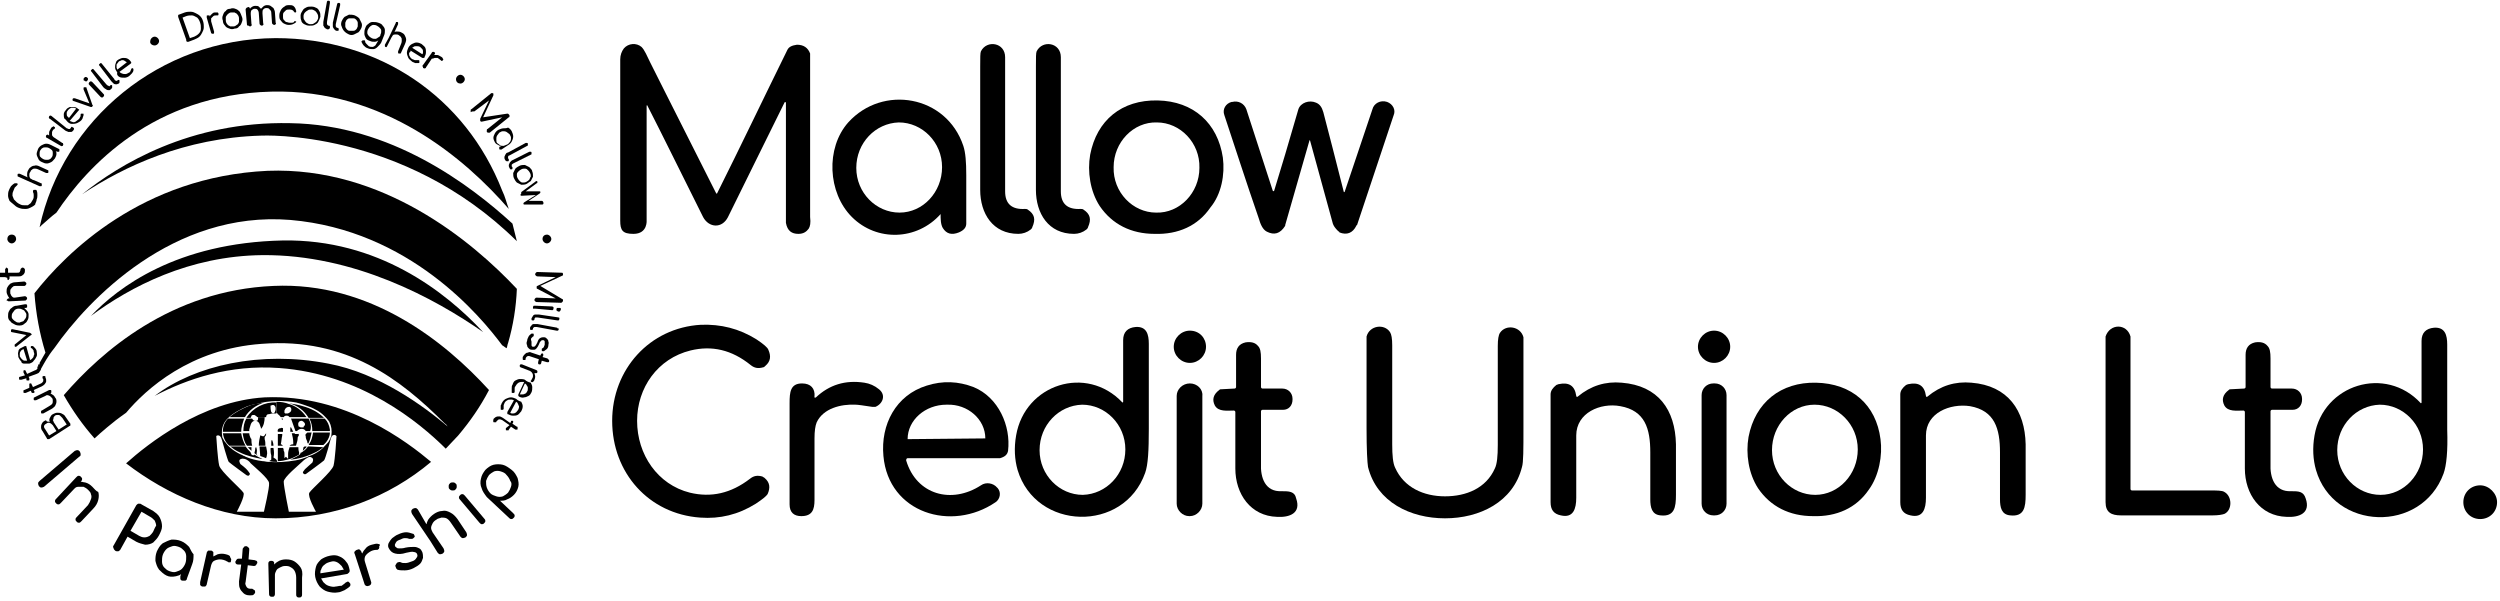 <svg width="341" height="82" viewBox="0 0 341 82" fill="none" xmlns="http://www.w3.org/2000/svg">
<g clip-path="url(#clip0_8276_1419)">
<path d="M94.2 47.8C97.1 47.1 99.8 47.7 102.4 49.8C102.9 50.2 103.4 50.3 104.1 50.1C104.2 50.1 104.3 50 104.4 49.9C105.1 49.3 105.2 48.6 104.8 47.7C104.7 47.4 104.1 46.9 103.2 46.3C100.8 44.8 98.3 44.2 95.6 44.3C88.6 44.7 83.5 50.4 83.5 57.4C83.5 64.5 88.5 70.1 95.5 70.6C98.2 70.8 100.7 70.2 103.1 68.7C104 68.1 104.5 67.7 104.7 67.4C105.1 66.5 105 65.8 104.3 65.2C104.2 65.1 104.1 65.1 104 65C103.3 64.8 102.8 64.9 102.3 65.3C99.7 67.3 97 67.9 94.1 67.2C89.7 66.1 86.9 62 86.9 57.4C86.9 52.9 89.7 48.9 94.2 47.8Z" fill="black"/>
<path d="M156.698 46.9C156.698 45.6 156.398 44.5 154.898 44.6C153.798 44.7 153.198 45.3 153.198 46.4C153.198 48.1 153.198 50.9 153.198 54.8C153.198 54.9 153.098 54.9 153.098 54.9C148.198 49.7 139.798 52.4 138.598 59.4C138.298 61.1 138.398 62.7 138.798 64.1C141.298 72.4 153.298 72.7 156.198 64.5C156.598 63.4 156.698 61.4 156.698 58.5C156.698 57.4 156.698 53.5 156.698 46.9ZM147.698 67.5C144.498 67.5 141.798 64.8 141.798 61.4C141.798 58 144.398 55.3 147.598 55.2C150.798 55.2 153.498 57.9 153.498 61.3C153.498 64.7 150.898 67.4 147.698 67.5Z" fill="black"/>
<path d="M207.798 46.199C207.798 46.099 207.798 46.099 207.798 45.999C207.398 44.499 205.398 44.199 204.598 45.399C204.398 45.699 204.298 46.299 204.298 47.199C204.298 53.499 204.298 57.999 204.298 60.699C204.298 62.199 204.198 63.299 203.898 63.899C202.698 66.599 199.998 67.699 197.098 67.699C194.198 67.699 191.498 66.499 190.298 63.799C189.998 63.199 189.898 62.099 189.898 60.599C189.898 57.899 189.898 53.399 189.898 47.099C189.898 46.199 189.798 45.599 189.598 45.299C188.798 44.099 186.798 44.399 186.398 45.899C186.398 45.999 186.398 45.999 186.398 46.099C186.398 50.299 186.398 54.399 186.398 58.399C186.398 61.299 186.498 63.099 186.598 63.699C187.798 68.499 192.398 70.699 197.098 70.699C201.798 70.699 206.398 68.499 207.598 63.699C207.798 63.099 207.798 61.299 207.798 58.399C207.798 54.499 207.798 50.399 207.798 46.199Z" fill="black"/>
<path d="M303.399 67.099C303.099 66.899 302.399 66.899 301.399 66.899C295.899 66.899 292.399 66.899 290.799 66.899C290.699 66.899 290.599 66.799 290.599 66.699V45.999C290.599 45.999 290.599 45.999 290.599 45.899C290.099 44.099 287.799 44.099 287.199 45.899V45.999C287.199 52.599 287.199 60.099 287.199 68.499C287.199 69.899 287.999 70.299 289.299 70.299C291.599 70.299 295.799 70.299 301.799 70.299C302.599 70.299 303.099 70.199 303.399 70.099C304.499 69.599 304.499 67.699 303.399 67.099Z" fill="black"/>
<path d="M332 44.7C330.9 44.8 330.3 45.4 330.3 46.5C330.3 48.2 330.3 51 330.3 54.9C330.3 55 330.2 55 330.2 55C325.4 49.8 316.9 52.4 315.7 59.4C315.4 61.1 315.5 62.7 315.9 64.1C318.3 72.4 330.3 72.8 333.3 64.6C333.7 63.5 333.9 61.5 333.8 58.6C333.8 57.5 333.8 53.7 333.8 47C333.8 45.7 333.5 44.6 332 44.7ZM324.7 67.5C321.5 67.5 318.8 64.8 318.8 61.4C318.8 58 321.4 55.3 324.6 55.2C327.8 55.2 330.5 57.9 330.5 61.3C330.5 64.7 327.9 67.5 324.7 67.5Z" fill="black"/>
<path d="M162.3 45.1C161.1 45.1 160.1 46.1 160.1 47.3C160.1 48.5 161.1 49.5 162.3 49.5C163.5 49.5 164.5 48.5 164.5 47.3C164.5 46.1 163.6 45.1 162.3 45.1Z" fill="black"/>
<path d="M233.8 45.1C232.6 45.1 231.6 46.1 231.6 47.3C231.6 48.5 232.6 49.5 233.8 49.5C235 49.5 236 48.5 236 47.3C236 46.1 235 45.1 233.8 45.1Z" fill="black"/>
<path d="M174.8 66.999C172.6 67.099 171.9 65.199 172 63.199C172 61.399 172 58.999 172 56.099C172 55.999 172.1 55.899 172.2 55.899H175C175.8 55.899 176.3 55.299 176.3 54.499V54.399C176.3 53.599 175.7 52.999 174.9 52.999H172.2C172.1 52.999 172 52.899 172 52.799C172 52.299 172 50.999 172 48.899C172 47.999 171.9 47.499 171.6 47.199C171.2 46.699 170.6 46.599 169.9 46.699C169 46.899 168.6 47.499 168.6 48.399C168.6 49.899 168.6 51.299 168.6 52.799C168.6 52.899 168.5 52.999 168.4 52.999L166.5 53.099C166.4 53.099 166.4 53.099 166.3 53.199C165.5 53.799 165.3 54.499 165.7 55.299C166.2 56.199 167.4 55.999 168.3 55.999C168.4 55.999 168.5 56.099 168.5 56.199C168.5 60.199 168.5 62.699 168.5 63.899C168.5 67.399 170.6 70.399 174.2 70.499C175.9 70.599 177.5 69.999 176.8 67.999C176.6 66.999 175.8 66.999 174.8 66.999Z" fill="black"/>
<path d="M312.499 66.999C310.299 67.099 309.599 65.199 309.699 63.199C309.699 61.399 309.699 58.999 309.699 56.099C309.699 55.999 309.799 55.899 309.899 55.899H312.699C313.499 55.899 313.999 55.299 313.999 54.499V54.399C313.999 53.599 313.399 52.999 312.599 52.999H309.899C309.799 52.999 309.699 52.899 309.699 52.799C309.699 52.299 309.699 50.999 309.699 48.899C309.699 47.999 309.599 47.499 309.299 47.199C308.899 46.699 308.299 46.599 307.599 46.699C306.699 46.899 306.299 47.499 306.299 48.399C306.299 49.899 306.299 51.299 306.299 52.799C306.299 52.899 306.199 52.999 306.099 52.999L304.199 53.099C304.099 53.099 304.099 53.099 303.999 53.199C303.199 53.799 302.999 54.499 303.399 55.299C303.899 56.199 305.099 55.999 305.999 55.999C306.099 55.999 306.199 56.099 306.199 56.199C306.199 60.199 306.199 62.699 306.199 63.899C306.199 67.399 308.299 70.399 311.899 70.499C313.599 70.599 315.199 69.999 314.499 67.999C314.199 66.999 313.499 66.999 312.499 66.999Z" fill="black"/>
<path d="M117.899 52.2C115.299 51.8 113.099 52.499 111.299 54.2C111.199 54.3 110.999 54.2 111.099 54.099C111.199 52.999 110.599 52.3 109.399 52.3C107.799 52.3 107.699 53.499 107.699 54.999C107.699 61.499 107.699 66.1 107.699 68.799C107.699 69.9 108.299 70.4 109.299 70.4C110.799 70.4 111.099 69.499 111.099 68.2C111.099 67.6 111.099 64.799 111.099 59.8C111.099 58.8 111.199 58.099 111.399 57.599C112.299 55.7 114.699 55.099 116.699 55.2C116.999 55.2 117.699 55.3 118.999 55.499C119.099 55.499 119.199 55.499 119.399 55.499C120.399 55.099 120.899 53.9 119.899 53.099C119.299 52.599 118.599 52.3 117.899 52.2Z" fill="black"/>
<path d="M221.2 52.199C219 51.999 217 52.599 215.2 54.099C215.1 54.199 215 54.099 215 53.999C214.8 52.599 214 52.099 212.6 52.399C212.5 52.399 212.4 52.499 212.3 52.499C211.8 52.899 211.5 53.299 211.5 53.799C211.5 62.899 211.5 67.799 211.5 68.499C211.5 69.499 211.9 70.099 212.9 70.299C214.6 70.699 215 69.399 215 67.899C215 65.299 215 62.499 215 59.399C215 56.299 218.3 54.899 221 55.399C224.4 55.999 225.1 58.499 225.1 61.699C225.1 63.099 225.1 65.199 225.1 68.099C225.1 69.199 225.3 70.199 226.5 70.299C228.4 70.499 228.6 69.199 228.6 67.499C228.6 62.999 228.6 60.699 228.6 60.599C228.5 55.899 226.2 52.599 221.2 52.199Z" fill="black"/>
<path d="M268.899 52.199C266.699 51.999 264.699 52.599 262.899 54.099C262.799 54.199 262.699 54.099 262.699 53.999C262.499 52.599 261.699 52.099 260.299 52.399C260.199 52.399 260.099 52.499 259.999 52.499C259.499 52.899 259.199 53.299 259.199 53.799C259.199 62.899 259.199 67.799 259.199 68.499C259.199 69.499 259.599 70.099 260.599 70.299C262.299 70.699 262.699 69.399 262.699 67.899C262.699 65.299 262.699 62.499 262.699 59.399C262.699 56.299 265.999 54.999 268.699 55.399C272.099 55.999 272.799 58.499 272.799 61.699C272.799 63.099 272.799 65.199 272.799 68.099C272.799 69.199 272.999 70.199 274.199 70.299C276.099 70.499 276.299 69.199 276.299 67.499C276.299 62.999 276.299 60.699 276.299 60.599C276.199 55.999 273.899 52.599 268.899 52.199Z" fill="black"/>
<path d="M132.799 52.799C130.699 51.999 128.599 51.899 126.399 52.599C122.199 53.899 120.099 57.899 120.499 62.199C121.199 69.999 129.799 72.599 135.799 68.499C136.399 68.099 136.599 67.199 136.099 66.599L135.999 66.499C135.499 65.899 134.499 65.699 133.799 66.199C129.799 68.799 124.999 67.499 123.599 62.799C123.599 62.599 123.699 62.499 123.799 62.499H136.299H136.399C137.099 62.299 137.399 61.999 137.499 61.499C137.899 58.099 136.199 54.199 132.799 52.799ZM134.399 59.799L123.799 59.899C123.799 57.299 126.199 55.199 129.099 55.199H129.199C131.999 55.099 134.399 57.199 134.399 59.799Z" fill="black"/>
<path d="M247.7 52.2C242.9 52.1 239.4 54.9 238.5 59.6C238.1 61.9 238.5 64.6 239.8 66.6C241.5 69.1 244.1 70.4 247.3 70.4C250.5 70.5 253.2 69.3 254.9 66.8C256.3 64.9 256.8 62.1 256.5 59.9C255.9 55.2 252.6 52.3 247.7 52.2ZM247.6 67.5C244.4 67.5 241.7 64.8 241.7 61.4C241.7 58 244.3 55.2 247.5 55.2C250.7 55.2 253.4 57.9 253.4 61.3C253.4 64.7 250.8 67.5 247.6 67.5Z" fill="black"/>
<path d="M162.3 52.299C161.3 52.299 160.5 53.099 160.5 53.999V68.699C160.5 69.599 161.3 70.399 162.2 70.399H162.3C163.2 70.399 164 69.599 164 68.699V53.999C164.1 53.099 163.3 52.299 162.3 52.299Z" fill="black"/>
<path d="M233.9 52.299H233.7C232.8 52.299 232.1 52.999 232.1 53.899V68.699C232.1 69.599 232.8 70.299 233.7 70.299H233.9C234.8 70.299 235.5 69.599 235.5 68.699V53.899C235.5 52.999 234.8 52.299 233.9 52.299Z" fill="black"/>
<path d="M338.3 66.199C337 66.199 336 67.199 336 68.499C336 69.799 337 70.799 338.3 70.799C339.6 70.799 340.6 69.799 340.6 68.499C340.6 67.299 339.5 66.199 338.3 66.199Z" fill="black"/>
<path d="M108.9 31.9C109.6 31.9 110 31.6 110.3 31.2C110.5 30.9 110.6 30.4 110.5 29.6C110.5 19.1 110.5 11.7 110.5 7.5C110.5 7.4 110.5 7.4 110.5 7.3C110.2 6.5 109.6 6.1 108.7 6.1C108 6.2 107.6 6.4 107.4 6.8C104.1 13.5 101 20 97.8 26.4H97.7C91.3 13.7 88.1 7.4 88.1 7.3C87.9 6.9 87.7 6.6 87.5 6.4C86.8 5.8 85.7 5.9 85.1 6.6C84.8 7 84.6 7.5 84.6 8.1C84.6 12.5 84.6 20.3 84.6 30.1C84.6 31.4 84.9 31.9 86.4 31.9C88.4 31.9 88.2 30 88.2 30C88.2 22.4 88.2 17.2 88.2 14.4C88.2 14.4 88.3 14.3 88.3 14.4C90.3 18.3 92.8 23.4 95.9 29.6C96.7 31.1 98.5 31.2 99.3 29.6C101.6 24.9 104.2 19.7 107 14C107 13.9 107.2 13.9 107.2 14V30.2C107.2 30.3 107.2 30.3 107.2 30.4C107.4 31.5 108 31.9 108.9 31.9Z" fill="black"/>
<path d="M138.899 31.899C139.499 31.899 140.099 31.699 140.599 31.299C140.699 31.199 140.799 31.099 140.799 30.999C141.299 29.899 141.099 29.199 140.199 28.599C140.099 28.499 139.899 28.499 139.799 28.499C137.999 28.599 137.099 27.799 137.099 26.099C137.099 15.199 137.099 9.099 137.099 7.799C137.099 5.799 134.599 5.399 133.799 6.999C133.699 7.199 133.699 7.899 133.699 9.099C133.699 16.299 133.699 21.899 133.699 25.899C133.699 29.099 135.399 31.899 138.899 31.899Z" fill="black"/>
<path d="M146.499 31.899C147.099 31.899 147.699 31.699 148.199 31.299C148.299 31.199 148.399 31.099 148.399 30.999C148.899 29.899 148.699 29.199 147.799 28.599C147.699 28.499 147.499 28.499 147.399 28.499C145.599 28.599 144.699 27.799 144.699 26.099C144.699 15.199 144.699 9.099 144.699 7.799C144.699 5.799 142.199 5.399 141.399 6.999C141.299 7.199 141.299 7.899 141.299 9.099C141.299 16.299 141.299 21.899 141.299 25.899C141.299 29.099 142.999 31.899 146.499 31.899Z" fill="black"/>
<path d="M128.298 29.199C128.298 29.799 128.298 30.599 128.598 31.099C129.098 31.899 129.798 32.099 130.798 31.699C131.498 31.399 131.798 30.999 131.798 30.499C131.798 26.399 131.798 24.199 131.798 23.899C131.798 22.099 131.698 20.799 131.398 19.899C129.098 12.999 120.398 11.499 115.698 16.699C112.598 20.199 112.898 26.299 116.198 29.599C119.598 32.999 125.098 32.799 128.298 29.199ZM122.598 16.699C125.798 16.699 128.498 19.399 128.498 22.799C128.498 26.199 125.898 28.999 122.698 28.999C119.498 28.999 116.798 26.299 116.798 22.899C116.798 19.499 119.398 16.799 122.598 16.699Z" fill="black"/>
<path d="M166.799 21.5C166.099 16.8 162.799 13.8 157.899 13.7C152.999 13.6 149.599 16.4 148.699 21.1C148.299 23.4 148.699 26.1 149.999 28.1C151.699 30.6 154.299 31.9 157.499 31.9C160.699 32 163.399 30.8 165.099 28.3C166.599 26.5 167.099 23.8 166.799 21.5ZM157.699 29C154.499 29 151.799 26.2 151.899 22.8C151.899 19.4 154.599 16.6 157.799 16.7C160.999 16.7 163.699 19.5 163.599 22.9C163.599 26.3 160.899 29.1 157.699 29Z" fill="black"/>
<path d="M189.2 13.9C188.3 13.601 187.4 14.101 187.2 14.9L183.4 26.201H183.3C182.2 21.901 181.3 18.3 180.5 15.3C180.3 14.601 180 14.2 179.5 14.001C178.6 13.601 177.4 14.001 177.1 14.9C175.8 19.401 174.7 23.101 173.8 26C173.8 26.101 173.6 26.101 173.6 26L170 14.9C169.7 14.101 168.9 13.7 168.1 13.9H168C167.2 14.101 166.7 14.9 167 15.7C168.4 19.901 169.9 24.601 171.7 29.8C171.9 30.5 172.2 31.3 172.8 31.601C173.8 32.1 174.6 31.901 175.3 30.8V30.701L178.6 19.201C178.6 19.101 178.7 19.101 178.7 19.201C179.7 22.8 180.7 26.5 181.8 30.5C181.9 30.8 182.1 31.101 182.5 31.5C182.6 31.601 182.7 31.601 182.7 31.701C183.7 32.1 184.5 31.8 185 30.8C185 30.8 185 30.701 185.1 30.701L190.1 15.7C190.4 15.001 190 14.2 189.2 13.9Z" fill="black"/>
<path d="M35.199 57.1C35.099 57.1 35.099 57.1 35.199 57.1C35.199 57.3 35.099 57.4 34.999 57.4C34.899 57.4 34.799 57.4 34.799 57.4C34.599 57.4 34.499 57.3 34.399 57.1C34.399 57.1 34.399 57.1 34.299 57.1H33.699C33.699 57.1 33.699 57.1 33.599 57.1C33.299 57.6 33.199 58.2 33.199 58.8H33.999C33.999 58.8 33.999 58.7 33.999 58.6C33.999 58.5 34.099 58.3 34.199 57.9C34.299 57.6 34.499 57.4 34.799 57.4C35.199 57.4 35.399 57.7 35.499 58.1C35.599 58.3 35.599 58.4 35.599 58.5C35.999 58.1 36.099 57.4 36.099 56.9H35.199V57.1Z" fill="black"/>
<path d="M33.498 60.8C33.198 60.3 32.998 59.7 32.898 59.1H30.398C30.498 59.8 30.798 60.4 31.298 60.8H33.498Z" fill="black"/>
<path d="M42.098 57H44.198C43.398 56.2 42.398 55.7 41.298 55.4C40.698 55.2 39.998 55.1 39.398 55C40.598 55.3 41.498 56 42.098 57Z" fill="black"/>
<path d="M31.299 56.9C31.299 57 31.299 57 31.299 56.9H33.399C33.999 55.9 34.899 55.3 35.999 54.9C35.299 55 34.699 55.1 34.099 55.3C33.099 55.7 32.099 56.2 31.299 56.9Z" fill="black"/>
<path d="M34.3 60.1C34.3 60 34.3 59.8 34.2 59.8C34.1 59.6 34 59.3 34 59.1H33.1C33.2 59.7 33.3 60.3 33.7 60.8C33.7 60.8 33.7 60.8 33.8 60.8H34.4C34.3 60.5 34.3 60.2 34.3 60.1Z" fill="black"/>
<path d="M32.898 58.9C32.898 58.3 33.098 57.7 33.298 57.1H31.198H31.098C30.598 57.6 30.398 58.2 30.398 58.9H32.898Z" fill="black"/>
<path d="M33.799 60.999L34.299 61.499V60.999H33.799Z" fill="black"/>
<path d="M34.899 61C34.799 61.1 34.799 61.3 34.799 61.4L34.699 61.8L35.199 62.2L35.099 62.1C35.099 62.1 34.999 62 34.999 61.9C34.999 61.7 35.099 61.4 34.999 61.2C34.999 61 34.899 61 34.899 61Z" fill="black"/>
<path d="M42.199 57.1C42.499 57.6 42.599 58.2 42.599 58.8H44.999C44.999 58.7 44.999 58.6 44.999 58.6C44.899 58 44.699 57.5 44.299 57.1C44.299 57.1 44.299 57.1 44.199 57.1H42.199Z" fill="black"/>
<path d="M42.099 57.1H41.099H39.699L40.299 58.8C40.399 58.8 40.399 58.8 40.499 58.8C40.699 58.6 40.899 58.5 41.099 58.5H41.199C41.399 58.5 41.599 58.6 41.699 58.8H41.799H42.299C42.499 58.3 42.399 57.7 42.099 57.1ZM41.499 58.1C41.399 58.2 41.399 58.2 41.399 58.3C41.399 58.3 41.399 58.3 41.299 58.3C41.199 58.3 41.199 58.3 41.099 58.3H40.999C40.899 58.2 40.699 58.2 40.699 58.1C40.699 58.1 40.699 58.1 40.699 58C40.599 57.7 40.799 57.4 41.099 57.4H41.199C41.399 57.5 41.799 57.8 41.499 58.1Z" fill="black"/>
<path d="M42.7 59C42.6 59.6 42.5 60.1 42.2 60.5L42.1 60.7H42.4H44.1C44.6 60.3 45 59.6 45 59H42.7Z" fill="black"/>
<path d="M39.5 60.8H40.3C40.3 60.8 40.4 60.8 40.4 60.7C40.5 60.3 40.6 60.1 40.6 59.8C40.6 59.7 40.6 59.6 40.7 59.5C40.8 59.4 40.8 59.1 40.6 59.2C40.5 59.2 40.4 59.2 40.3 59.2C40.2 59.2 40.2 59.2 40.2 59.1H39.8C39.9 59.5 40 59.9 40 60.4C40 60.5 40 60.5 40 60.6C39.7 60.6 39.6 60.7 39.5 60.8Z" fill="black"/>
<path d="M40.999 61.699C40.899 61.799 40.899 61.699 40.999 61.699C40.999 61.799 40.899 61.799 40.999 61.699Z" fill="black"/>
<path d="M42 60.5C42 60.6 42 60.6 42 60.5C42.1 60.5 42.1 60.4 42.1 60.4C42.3 60 42.4 59.5 42.5 59H42.1H41.9C41.9 59 41.9 59.1 41.8 59.1C41.7 59.2 41.6 59.3 41.7 59.5C41.7 59.8 41.8 60 41.9 60.2C41.9 60.4 42 60.5 42 60.5Z" fill="black"/>
<path d="M39.6 58.299C39.6 58.499 39.6 58.699 39.6 58.899H40C39.9 58.699 39.8 58.499 39.7 58.299C39.7 58.299 39.7 58.299 39.6 58.299Z" fill="black"/>
<path d="M41.399 61L41.299 61.5L41.799 61V60.9H41.599C41.499 60.9 41.399 61 41.399 61Z" fill="black"/>
<path d="M36.299 59.1C36.199 59.1 36.199 59.1 36.299 59.1C36.199 59.2 36.099 59.4 35.999 59.5C35.999 59.5 35.999 59.5 35.899 59.5C35.799 59.5 35.699 59.5 35.599 59.4H35.499C35.399 59.8 35.299 60.3 35.299 60.8H36.199C36.199 60.5 36.199 60.2 36.099 59.9C36.099 59.8 36.099 59.7 36.099 59.6C36.299 59.4 36.299 59.3 36.299 59.1Z" fill="black"/>
<path d="M34.698 62C34.698 62.1 34.698 62.1 34.598 62.1C34.498 62.1 34.398 62.1 34.298 62C34.298 62 34.298 61.9 34.198 61.8C34.198 61.7 34.198 61.7 34.098 61.6C33.898 61.4 33.698 61.2 33.498 60.9C33.498 60.9 33.498 60.9 33.398 60.9H31.398C31.798 61.2 32.198 61.5 32.698 61.7C33.698 62.2 34.698 62.4 35.698 62.6H35.798C35.598 62.5 35.098 62.3 34.698 62Z" fill="black"/>
<path d="M37.899 58.9H38.599C38.599 58.7 38.599 58.6 38.599 58.4C38.499 58.4 38.399 58.3 38.299 58.4C37.999 58.4 37.799 58.6 37.899 58.9Z" fill="black"/>
<path d="M37.899 56.499C38.099 56.599 38.199 56.799 38.299 56.899H38.599C38.599 56.899 38.599 56.899 38.699 56.899C38.799 56.699 38.999 56.699 39.099 56.699C39.199 56.699 39.299 56.699 39.399 56.799L39.499 56.899H39.599H41.799C41.199 55.999 40.399 55.399 39.399 55.099C38.899 54.899 38.299 54.799 37.699 54.799V56.299C37.899 56.399 37.899 56.499 37.899 56.499ZM38.799 55.999C38.899 55.699 39.099 55.499 39.399 55.499H39.499C39.799 55.599 39.799 55.999 39.599 56.199C39.499 56.299 39.299 56.399 39.199 56.399C39.099 56.399 38.999 56.399 38.899 56.399L38.799 56.299V55.999Z" fill="black"/>
<path d="M38.598 57.1H38.398L38.498 57.3L38.598 57.1Z" fill="black"/>
<path d="M40.798 61.7C40.698 61.4 40.698 61.2 40.698 61H39.498C39.398 61.3 39.298 61.6 39.298 61.9C39.298 62.1 39.298 62.3 39.298 62.4C39.298 62.5 39.298 62.5 39.298 62.6L38.998 62.3L38.798 62.5C38.798 62.3 38.798 62 38.798 61.9C38.798 61.8 38.798 61.6 38.698 61.5C38.698 61.4 38.698 61.2 38.598 61.1H37.898V62.8V62.9C38.398 62.9 38.798 62.8 39.198 62.7C39.698 62.6 40.298 62.3 40.798 62C40.798 61.9 40.798 61.8 40.798 61.7Z" fill="black"/>
<path d="M42.3 60.9H42C41.8 61.2 41.6 61.4 41.3 61.6C41.2 61.7 41.1 61.7 41 61.8L40.9 62C40.5 62.3 40 62.5 39.6 62.7C40.7 62.6 41.8 62.3 42.8 61.8C43.3 61.6 43.7 61.3 44.1 61L42.3 60.9Z" fill="black"/>
<path d="M37.898 60.799H38.598C38.498 60.699 38.398 60.599 38.298 60.599C38.398 60.199 38.398 59.799 38.498 59.399C38.498 59.299 38.498 59.199 38.498 59.199H37.898V60.799Z" fill="black"/>
<path d="M37.699 62.7L37.599 62.6L37.299 62.4C37.399 62 37.399 61.6 37.299 61.1H36.999C36.999 61.1 36.899 61.1 36.899 61.2C36.899 61.5 36.899 61.8 36.999 62.1C36.999 62.3 36.999 62.4 36.999 62.6C36.999 62.6 36.999 62.6 36.999 62.7L36.699 62.9H36.799C37.099 63 37.499 63 37.799 63C37.799 63 37.799 63 37.799 62.9L37.699 62.7Z" fill="black"/>
<path d="M37.3 60.8C37.3 60.5 37.2 60.2 37.1 60C37 60.1 37 60.2 37 60.4C37 60.5 37 60.7 37 60.8H37.3Z" fill="black"/>
<path d="M33.6 56.999H34.2C34.2 56.899 34.3 56.799 34.3 56.699C34.4 56.599 34.5 56.599 34.7 56.599C34.9 56.699 35 56.799 35.1 56.899C35.1 56.899 35.1 56.899 35.2 56.899H36.3C36.3 56.699 36.4 56.499 36.6 56.499C36.8 56.499 37 56.399 37.1 56.399C37.3 56.399 37.5 56.399 37.7 56.399V54.899C36.1 54.799 34.5 55.599 33.6 56.999ZM36.9 55.399C36.9 55.299 36.9 55.299 37 55.299C37.2 55.199 37.4 55.199 37.5 55.399C37.6 55.499 37.6 55.699 37.6 55.799C37.6 55.999 37.5 56.099 37.5 56.199C37.4 56.399 37.2 56.399 37.1 56.299C37.1 56.299 37.1 56.299 37 56.199C36.9 55.899 36.9 55.599 36.9 55.399Z" fill="black"/>
<path d="M36.298 60.9H35.398L35.498 62.2C35.798 62.3 36.098 62.4 36.298 62.5C36.298 62.4 36.398 62.3 36.398 62.1C36.498 61.8 36.398 61.4 36.298 60.9Z" fill="black"/>
<path d="M17.199 63.2C22.799 67.5 29.999 70.7 37.599 70.7C45.699 70.7 53.099 67.8 58.799 63C55.699 60.4 47.099 53.7 36.099 54.2C27.499 54.7 20.099 60.6 17.199 63.2ZM35.999 69.8H32.299C32.299 69.8 33.499 67.6 33.199 67.2C32.899 66.7 30.099 64.3 29.899 63.5C29.699 62.7 29.499 59.6 29.499 59.5C29.499 59.4 29.999 59.2 30.199 59.8C30.199 59.9 30.299 60 30.299 60.1C30.299 60.1 30.999 62.7 31.199 63C31.399 63.2 33.599 64.8 33.599 64.8C33.599 64.8 33.899 65 33.999 64.8C34.199 64.6 33.999 64.5 33.799 64.2C33.599 63.9 32.799 63.3 32.799 63.3C32.799 63.3 32.399 62.7 32.899 62.6C33.099 62.5 33.199 62.6 33.399 62.6C33.699 62.7 33.999 62.9 34.199 63.2C34.599 63.6 36.699 65.3 36.699 65.9C36.799 66.4 35.999 69.8 35.999 69.8ZM45.899 59.5C45.899 59.7 45.699 62.7 45.499 63.5C45.299 64.3 42.499 66.7 42.199 67.2C41.899 67.7 43.099 69.8 43.099 69.8H39.399C39.399 69.8 38.699 66.4 38.699 65.7C38.699 65.1 40.799 63.4 41.199 63C41.499 62.7 41.799 62.5 41.999 62.4C42.199 62.3 42.299 62.3 42.499 62.4C42.899 62.6 42.599 63.1 42.599 63.1C42.599 63.1 41.799 63.8 41.599 64C41.399 64.3 41.199 64.4 41.399 64.6C41.599 64.8 41.799 64.6 41.799 64.6C41.799 64.6 43.999 63 44.199 62.8C44.399 62.6 45.099 59.9 45.099 59.9C45.099 59.8 45.199 59.7 45.199 59.6C45.399 59.2 45.799 59.3 45.899 59.5ZM40.399 54.9C40.799 55 41.099 55.1 41.399 55.2C41.999 55.4 42.599 55.6 43.099 55.9C43.499 56.1 43.899 56.4 44.199 56.7C44.499 57 44.699 57.2 44.899 57.5C45.199 58.1 45.299 58.7 45.199 59.4C45.199 59.5 45.099 59.6 45.099 59.7C44.999 59.9 44.899 60.2 44.699 60.4C44.399 60.7 44.099 61.1 43.699 61.4C43.299 61.7 42.799 62 42.199 62.2C42.099 62.2 42.099 62.2 41.999 62.3C41.499 62.5 40.899 62.7 40.299 62.8C39.099 63 37.799 63.1 36.599 63C36.299 63 36.099 62.9 35.799 62.9C34.999 62.8 34.199 62.6 33.499 62.3C33.399 62.2 33.199 62.2 33.099 62.1C32.599 61.9 32.099 61.6 31.699 61.3C31.299 61 30.999 60.7 30.799 60.4C30.599 60.2 30.499 60 30.399 59.8C30.299 59.7 30.299 59.5 30.299 59.4C30.199 58.8 30.299 58.1 30.699 57.5C30.899 57.2 31.199 56.9 31.599 56.6C31.999 56.3 32.499 56 33.099 55.7C33.699 55.4 34.299 55.2 34.999 55.1C36.699 54.6 38.699 54.6 40.399 54.9Z" fill="black"/>
<path d="M35.699 46.9C47.299 46 54.699 51.8 60.599 57.7C60.699 57.8 60.899 57.9 60.999 58.1L61.099 58.2C57.799 55.4 51.699 50.9 44.799 49.6C35.599 47.8 26.599 49.8 21.099 54C25.499 51.7 31.299 49.7 38.099 50.2C49.199 51 57.199 57.6 60.799 61.2C61.399 60.6 61.899 60 62.499 59.4C64.099 57.5 65.499 55.5 66.699 53.2C60.699 46.6 50.499 38.4 37.299 39C23.299 39.6 13.799 48 8.699 53.9C9.899 56 11.299 58 12.899 59.8C13.299 59.4 13.899 58.9 14.599 58.3C15.299 57.7 16.199 57 17.199 56.3C19.899 53.1 25.899 47.6 35.699 46.9Z" fill="black"/>
<path d="M12.398 43.099C17.798 39.099 25.798 34.899 35.798 34.799C48.298 34.699 59.298 40.699 65.898 45.299C60.698 39.699 51.498 32.599 38.598 32.799C24.098 33.099 16.098 39.199 12.398 43.099Z" fill="black"/>
<path d="M39.599 16.8C25.899 16.5 16.199 22.5 11.199 26.5C16.899 22.7 25.199 18.8 35.599 18.5C35.599 18.5 54.899 17.5 70.499 32.9L69.899 30.5C64.099 25.2 53.299 17 39.599 16.8Z" fill="black"/>
<path d="M5.398 30.999C5.498 30.899 5.598 30.799 5.698 30.699C6.298 30.199 6.898 29.599 7.698 28.999C11.898 22.699 20.898 12.899 36.998 12.499C52.398 12.099 63.498 21.699 69.398 28.499C69.098 27.699 68.898 26.799 68.498 25.999C63.498 13.199 51.698 5.199 37.598 5.199C21.798 5.299 8.598 16.299 5.398 30.999Z" fill="black"/>
<path d="M10.999 62C10.999 61.9 10.999 61.8 10.899 61.6C10.799 61.5 10.699 61.4 10.599 61.4C10.499 61.4 10.399 61.4 10.199 61.5L5.399 65.6C5.299 65.7 5.199 65.8 5.199 65.9C5.199 66 5.199 66.1 5.299 66.3C5.399 66.4 5.499 66.5 5.599 66.5C5.699 66.5 5.799 66.5 5.999 66.4L10.799 62.3C10.999 62.2 10.999 62.1 10.999 62Z" fill="black"/>
<path d="M12.6 66.4C12.3 66.1 12 65.9 11.6 65.8C11.4 65.8 11.2 65.7 11 65.7L11.1 65.6C11.2 65.5 11.2 65.4 11.2 65.3C11.2 65.2 11.1 65.1 11 65C10.9 64.9 10.8 64.9 10.7 64.9C10.6 64.9 10.5 65 10.4 65.1L7.6 68.1C7.5 68.2 7.5 68.3 7.5 68.4C7.5 68.5 7.6 68.6 7.7 68.7C7.8 68.8 7.9 68.8 8 68.8C8.1 68.8 8.2 68.7 8.3 68.6L10.1 66.7C10.3 66.5 10.4 66.4 10.7 66.4C10.9 66.4 11.1 66.4 11.4 66.4C11.6 66.5 11.8 66.6 12 66.8C12.2 67 12.4 67.2 12.4 67.4C12.5 67.6 12.5 67.9 12.4 68.1C12.3 68.4 12.2 68.6 12 68.9L10.4 70.6C10.3 70.7 10.3 70.8 10.3 70.9C10.3 71 10.4 71.1 10.5 71.2C10.6 71.3 10.7 71.3 10.8 71.3C10.9 71.3 11 71.2 11.1 71.1L12.7 69.4C13.1 69 13.3 68.6 13.4 68.2C13.5 67.8 13.5 67.4 13.4 67.1C13.1 67 12.9 66.7 12.6 66.4Z" fill="black"/>
<path d="M21.699 72.999C21.899 72.599 22.099 72.199 22.099 71.799C22.099 71.399 21.999 70.999 21.799 70.599C21.599 70.199 21.299 69.999 20.899 69.699L19.299 68.799C19.199 68.699 19.099 68.699 18.899 68.699C18.799 68.699 18.699 68.799 18.599 68.899L15.499 74.399C15.399 74.499 15.399 74.599 15.499 74.799C15.499 74.899 15.599 74.999 15.699 75.099C15.799 75.199 15.899 75.199 16.099 75.199C16.199 75.199 16.299 75.099 16.399 74.999L17.399 73.199L18.599 73.899C18.999 74.099 19.399 74.199 19.799 74.299C20.199 74.299 20.599 74.199 20.899 73.999C21.199 73.699 21.499 73.399 21.699 72.999ZM20.899 72.499C20.799 72.699 20.599 72.899 20.399 73.099C20.199 73.199 19.999 73.299 19.699 73.299C19.399 73.299 19.199 73.199 18.999 73.099L17.799 72.399L19.299 69.799L20.499 70.499C20.699 70.599 20.899 70.799 21.099 70.999C21.199 71.199 21.299 71.499 21.299 71.699C21.099 71.999 20.999 72.299 20.899 72.499Z" fill="black"/>
<path d="M25.799 74.6C25.499 74.3 25.199 74 24.699 73.8C24.199 73.6 23.799 73.6 23.399 73.6C22.999 73.7 22.599 73.9 22.199 74.1C21.799 74.4 21.599 74.8 21.399 75.2C21.199 75.7 21.199 76.1 21.199 76.5C21.299 76.9 21.399 77.3 21.699 77.7C21.999 78 22.299 78.3 22.699 78.5C23.099 78.7 23.499 78.7 23.999 78.6C24.299 78.5 24.499 78.5 24.699 78.3L24.599 78.6C24.599 78.7 24.599 78.8 24.599 79C24.699 79.1 24.699 79.2 24.899 79.2C24.999 79.2 25.199 79.2 25.299 79.2C25.399 79.1 25.499 79.1 25.499 78.9L26.199 77C26.399 76.5 26.399 76.1 26.399 75.6C26.199 75.4 25.999 75 25.799 74.6ZM25.299 76.8C25.199 77.1 24.999 77.4 24.799 77.6C24.599 77.8 24.299 77.9 23.999 78C23.699 78.1 23.399 78 23.099 77.9C22.799 77.8 22.599 77.6 22.399 77.4C22.199 77.2 22.099 76.9 22.099 76.6C22.099 76.3 22.099 76 22.199 75.7C22.299 75.4 22.499 75.1 22.699 74.9C22.899 74.7 23.199 74.6 23.499 74.5C23.799 74.4 24.099 74.5 24.399 74.6C24.699 74.7 24.899 74.9 25.099 75.1C25.299 75.3 25.399 75.6 25.399 75.9C25.399 76.2 25.399 76.5 25.299 76.8Z" fill="black"/>
<path d="M30.799 75.6C30.399 75.5 30.099 75.5 29.699 75.6C29.499 75.7 29.299 75.8 29.099 75.9V75.7C29.099 75.5 29.099 75.4 29.099 75.3C28.999 75.2 28.899 75.1 28.799 75.1C28.699 75.1 28.499 75.1 28.399 75.1C28.299 75.2 28.199 75.3 28.199 75.4L27.299 79.4C27.299 79.6 27.299 79.7 27.299 79.8C27.399 79.9 27.499 80 27.599 80C27.799 80 27.899 80 27.999 80C28.099 79.9 28.199 79.8 28.199 79.7L28.799 77.1C28.899 76.8 28.999 76.6 29.199 76.5C29.399 76.4 29.699 76.3 29.999 76.3C30.299 76.3 30.699 76.4 30.999 76.6C31.099 76.6 31.099 76.7 31.199 76.7C31.299 76.7 31.299 76.7 31.399 76.7C31.499 76.7 31.499 76.6 31.499 76.5C31.599 76.3 31.499 76.2 31.399 76C31.399 75.8 31.199 75.7 30.799 75.6Z" fill="black"/>
<path d="M34.7 76.4L33.9 76.3L34 75C34 74.9 34 74.7 33.9 74.7C33.8 74.6 33.7 74.5 33.6 74.5C33.5 74.5 33.3 74.5 33.3 74.6C33.2 74.7 33.1 74.8 33.1 74.9L33 76.2H32.6C32.5 76.2 32.4 76.2 32.3 76.3C32.2 76.4 32.2 76.5 32.1 76.6C32.1 76.7 32.1 76.8 32.2 76.9C32.3 77 32.4 77 32.5 77H32.9L32.6 79.3C32.6 79.6 32.6 80 32.7 80.2C32.8 80.5 33 80.7 33.2 80.9C33.4 81.1 33.7 81.2 34 81.2H34.2C34.4 81.2 34.5 81.2 34.6 81.1C34.7 81 34.8 80.9 34.8 80.8C34.8 80.7 34.8 80.5 34.7 80.5C34.6 80.4 34.5 80.4 34.4 80.3H34.1C33.9 80.3 33.7 80.2 33.6 80C33.5 79.8 33.4 79.6 33.5 79.4L33.8 77.1L34.6 77.2C34.7 77.2 34.8 77.2 34.9 77.1C35 77 35 76.9 35.1 76.8C35.1 76.7 35.1 76.6 35 76.5C34.9 76.5 34.8 76.4 34.7 76.4Z" fill="black"/>
<path d="M41 77.399C40.8 77.099 40.5 76.799 40.2 76.599C39.9 76.399 39.5 76.299 39 76.299C38.6 76.299 38.2 76.399 37.9 76.599C37.7 76.699 37.6 76.799 37.4 76.999V76.899C37.4 76.799 37.4 76.599 37.3 76.599C37.2 76.499 37.1 76.499 37 76.499C36.9 76.499 36.8 76.499 36.7 76.599C36.6 76.699 36.6 76.799 36.6 76.899L36.7 80.999C36.7 81.099 36.7 81.199 36.8 81.299C36.9 81.399 37 81.399 37.1 81.399C37.2 81.399 37.4 81.399 37.4 81.299C37.5 81.199 37.5 81.099 37.5 80.999V78.399C37.5 78.199 37.6 77.999 37.7 77.799C37.8 77.599 38 77.499 38.2 77.399C38.4 77.299 38.6 77.199 38.9 77.199C39.2 77.199 39.4 77.199 39.7 77.399C39.9 77.499 40.1 77.699 40.2 77.899C40.3 78.099 40.4 78.399 40.4 78.799V81.099C40.4 81.199 40.4 81.299 40.5 81.399C40.6 81.499 40.7 81.499 40.8 81.499C40.9 81.499 41 81.499 41.1 81.399C41.2 81.299 41.2 81.199 41.2 81.099V78.799C41.3 78.099 41.2 77.699 41 77.399Z" fill="black"/>
<path d="M47.599 78.1C47.699 78 47.699 77.9 47.699 77.8C47.599 77.3 47.498 76.9 47.199 76.6C46.998 76.3 46.599 76 46.298 75.9C45.898 75.7 45.498 75.7 44.998 75.8C44.498 75.9 44.099 76.1 43.798 76.3C43.498 76.6 43.199 76.9 43.099 77.3C42.998 77.7 42.898 78.2 42.998 78.7C43.099 79.2 43.298 79.6 43.599 80C43.898 80.3 44.298 80.6 44.699 80.7C45.099 80.8 45.599 80.9 46.099 80.8C46.398 80.8 46.699 80.6 46.998 80.5C47.298 80.3 47.498 80.2 47.699 80C47.798 79.9 47.798 79.8 47.798 79.7C47.798 79.6 47.699 79.5 47.599 79.4C47.498 79.3 47.398 79.3 47.298 79.4C47.199 79.4 47.099 79.5 46.998 79.6C46.898 79.7 46.699 79.8 46.599 79.9C46.199 79.9 45.998 80 45.798 80C45.498 80.1 45.099 80 44.798 79.9C44.498 79.8 44.298 79.6 44.099 79.4C43.998 79.2 43.898 79.1 43.798 78.9L47.298 78.3C47.398 78.3 47.498 78.2 47.599 78.1ZM43.699 78.2C43.699 78 43.699 77.8 43.798 77.7C43.898 77.4 43.998 77.2 44.298 77C44.498 76.8 44.798 76.7 45.199 76.6C45.498 76.5 45.798 76.6 45.998 76.7C46.199 76.8 46.398 77 46.599 77.2C46.699 77.4 46.798 77.5 46.898 77.7L43.699 78.2Z" fill="black"/>
<path d="M51.599 74.2C51.399 74.1 51.099 74.2 50.699 74.3C50.299 74.4 49.999 74.6 49.799 74.9C49.599 75.1 49.499 75.3 49.399 75.5L49.299 75.3C49.299 75.2 49.199 75.1 49.099 75C48.999 74.9 48.899 74.9 48.699 75C48.599 75 48.499 75.1 48.399 75.2C48.299 75.3 48.299 75.4 48.399 75.6L49.699 79.6C49.699 79.7 49.799 79.8 49.899 79.9C49.999 79.9 50.099 80 50.299 79.9C50.399 79.9 50.499 79.8 50.599 79.7C50.599 79.6 50.699 79.5 50.599 79.3L49.799 76.7C49.699 76.4 49.699 76.2 49.799 75.9C49.899 75.7 50.099 75.5 50.399 75.3C50.699 75.1 50.999 75 51.399 75C51.499 75 51.599 75 51.599 74.9C51.699 74.9 51.699 74.8 51.699 74.8C51.699 74.7 51.799 74.7 51.699 74.6C51.899 74.3 51.799 74.2 51.599 74.2Z" fill="black"/>
<path d="M57.199 74.8C56.999 74.7 56.799 74.6 56.499 74.6C56.199 74.6 55.799 74.6 55.299 74.7C54.999 74.8 54.699 74.8 54.499 74.8C54.299 74.8 54.199 74.8 54.099 74.7C53.999 74.6 53.899 74.6 53.899 74.5C53.799 74.3 53.899 74.2 53.999 74C54.099 73.8 54.299 73.7 54.599 73.6C54.799 73.5 54.999 73.4 55.199 73.4C55.399 73.4 55.599 73.4 55.799 73.5C55.899 73.5 55.999 73.5 56.199 73.5C56.299 73.5 56.399 73.4 56.499 73.3C56.599 73.2 56.599 73.1 56.499 73C56.499 72.9 56.399 72.8 56.299 72.8C55.999 72.7 55.699 72.6 55.399 72.6C55.099 72.6 54.699 72.7 54.299 72.9C53.999 73 53.799 73.2 53.499 73.4C53.299 73.6 53.099 73.9 52.999 74.1C52.899 74.4 52.899 74.6 53.099 74.9C53.299 75.2 53.499 75.4 53.899 75.5C54.299 75.6 54.799 75.6 55.399 75.4C55.899 75.3 56.199 75.2 56.499 75.3C56.699 75.3 56.899 75.5 56.899 75.6C56.999 75.8 56.899 76 56.799 76.1C56.699 76.3 56.499 76.5 56.099 76.6C55.799 76.7 55.599 76.8 55.299 76.8C54.999 76.8 54.799 76.8 54.699 76.7C54.599 76.7 54.499 76.6 54.299 76.7C54.199 76.7 54.099 76.8 53.999 77C53.899 77.1 53.899 77.2 53.999 77.4C53.999 77.5 54.099 77.6 54.199 77.7C54.499 77.8 54.799 77.8 55.199 77.8C55.599 77.8 55.999 77.7 56.399 77.5C56.799 77.3 57.099 77.1 57.299 76.9C57.499 76.7 57.599 76.4 57.699 76.1C57.699 75.8 57.699 75.6 57.599 75.3C57.499 75.1 57.399 74.9 57.199 74.8Z" fill="black"/>
<path d="M62.4 70.799C62.1 70.399 61.8 70.099 61.4 69.899C61 69.699 60.7 69.599 60.3 69.699C59.9 69.699 59.5 69.899 59.2 70.099C58.9 70.299 58.6 70.599 58.4 70.899C58.3 71.099 58.2 71.299 58.2 71.499L58.1 71.399L57 69.499C56.9 69.399 56.8 69.299 56.7 69.299C56.6 69.299 56.5 69.299 56.3 69.399C56.2 69.499 56.1 69.599 56.1 69.699C56.1 69.799 56.1 69.899 56.2 70.099L58.7 73.799L59.7 75.399C59.8 75.499 59.9 75.599 60 75.599C60.1 75.599 60.2 75.599 60.4 75.499C60.5 75.399 60.6 75.299 60.6 75.199C60.6 75.099 60.6 74.999 60.5 74.799L59 72.599C58.9 72.399 58.8 72.199 58.8 71.999C58.8 71.799 58.9 71.599 59 71.399C59.1 71.199 59.3 70.999 59.5 70.899C59.7 70.699 60 70.699 60.2 70.599C60.4 70.599 60.7 70.599 60.9 70.699C61.1 70.799 61.3 70.999 61.5 71.299L62.8 73.199C62.9 73.299 63 73.399 63.1 73.399C63.2 73.399 63.3 73.399 63.5 73.299C63.6 73.199 63.7 73.099 63.7 72.999C63.7 72.899 63.7 72.799 63.6 72.599L62.4 70.799Z" fill="black"/>
<path d="M61.399 65.899C61.299 65.999 61.199 66.099 61.199 66.299C61.199 66.499 61.199 66.599 61.299 66.699C61.399 66.799 61.499 66.899 61.699 66.899C61.899 66.899 61.999 66.899 62.099 66.799C62.199 66.699 62.299 66.599 62.299 66.399C62.299 66.199 62.299 66.099 62.199 65.999C62.099 65.899 61.999 65.799 61.799 65.799C61.699 65.799 61.499 65.799 61.399 65.899Z" fill="black"/>
<path d="M63.4 67.6C63.3 67.5 63.2 67.4 63.1 67.4C63 67.4 62.9 67.4 62.8 67.5C62.7 67.6 62.6 67.7 62.6 67.8C62.6 67.9 62.6 68 62.7 68.1L65.4 71.3C65.5 71.4 65.6 71.5 65.7 71.5C65.8 71.5 65.9 71.5 66 71.4C66.1 71.3 66.2 71.2 66.2 71.1C66.2 71 66.2 70.9 66.1 70.8L63.4 67.6Z" fill="black"/>
<path d="M69.799 64.099C69.399 63.799 68.999 63.499 68.599 63.399C68.199 63.299 67.699 63.299 67.299 63.399C66.899 63.499 66.499 63.799 66.199 64.099C65.899 64.499 65.699 64.799 65.599 65.299C65.499 65.699 65.499 66.199 65.699 66.599C65.799 66.999 66.099 67.399 66.399 67.799L69.499 70.699C69.599 70.799 69.699 70.799 69.799 70.799C69.899 70.799 69.999 70.699 70.099 70.599C70.199 70.499 70.199 70.399 70.199 70.299C70.199 70.199 70.099 70.099 69.999 69.999L68.199 68.299C68.499 68.299 68.899 68.299 69.199 68.099C69.499 67.999 69.799 67.799 70.099 67.499C70.399 67.199 70.599 66.799 70.699 66.399C70.799 65.999 70.699 65.599 70.599 65.199C70.399 64.799 70.199 64.399 69.799 64.099ZM69.699 66.399C69.599 66.699 69.499 66.899 69.299 67.199C69.099 67.399 68.799 67.599 68.599 67.699C68.299 67.799 67.999 67.799 67.699 67.699C67.399 67.599 67.099 67.499 66.899 67.299C66.699 67.099 66.499 66.799 66.399 66.499C66.299 66.199 66.299 65.899 66.299 65.599C66.399 65.299 66.499 65.099 66.699 64.799C66.899 64.599 67.199 64.399 67.399 64.299C67.699 64.199 67.999 64.199 68.299 64.299C68.599 64.399 68.899 64.499 69.099 64.799C69.299 64.999 69.499 65.299 69.599 65.599C69.799 65.799 69.799 66.099 69.699 66.399Z" fill="black"/>
<path d="M6.1 57.399C5.9 57.499 5.8 57.599 5.7 57.799C5.6 57.999 5.6 58.099 5.6 58.299C5.6 58.499 5.7 58.699 5.8 58.799L6.4 59.799C6.4 59.899 6.5 59.899 6.5 59.899C6.6 59.899 6.6 59.899 6.7 59.899L9.5 58.099C9.6 58.099 9.6 57.999 9.6 57.999C9.6 57.899 9.6 57.899 9.6 57.799L8.9 56.799C8.8 56.599 8.6 56.499 8.4 56.399C8.2 56.299 8 56.299 7.8 56.299C7.6 56.299 7.4 56.399 7.2 56.499C7 56.599 6.9 56.799 6.8 56.999C6.7 57.199 6.7 57.399 6.8 57.599C6.7 57.499 6.5 57.499 6.4 57.499C6.3 57.299 6.2 57.299 6.1 57.399ZM7.3 56.999C7.3 56.899 7.4 56.799 7.5 56.699C7.6 56.599 7.8 56.599 7.9 56.599C8 56.599 8.1 56.599 8.2 56.699C8.3 56.799 8.4 56.899 8.5 56.999L9.1 57.899L8 58.599L7.4 57.699C7.3 57.599 7.3 57.399 7.2 57.299C7.3 57.199 7.3 57.099 7.3 56.999ZM6.8 57.699C6.9 57.699 7.1 57.899 7.2 57.999L7.7 58.799L6.7 59.399L6.2 58.599C6.1 58.499 6 58.299 6 58.199C6 57.999 6.1 57.899 6.3 57.799C6.4 57.699 6.6 57.599 6.8 57.699Z" fill="black"/>
<path d="M6.5 53.899C6.6 53.899 6.7 53.999 6.8 53.999C6.9 54.099 7 54.199 7.1 54.299C7.2 54.399 7.2 54.599 7.2 54.699C7.2 54.799 7.2 54.999 7.1 55.099C7 55.199 6.9 55.299 6.7 55.399L5.7 55.999C5.6 55.999 5.6 56.099 5.6 56.099C5.6 56.199 5.6 56.199 5.6 56.299C5.6 56.399 5.7 56.399 5.7 56.399C5.8 56.399 5.8 56.399 5.9 56.399L7 55.799C7.2 55.699 7.4 55.499 7.5 55.399C7.6 55.199 7.7 54.999 7.7 54.799C7.7 54.599 7.7 54.399 7.5 54.199C7.4 53.999 7.3 53.899 7.1 53.799C7 53.699 6.9 53.699 6.8 53.699H6.9C7 53.599 7 53.499 7 53.499C7 53.399 7 53.399 7 53.299C7 53.199 6.9 53.199 6.9 53.199C6.8 53.199 6.8 53.199 6.7 53.199L4.7 54.199C4.6 54.199 4.6 54.299 4.6 54.299C4.6 54.399 4.6 54.399 4.6 54.499C4.6 54.599 4.7 54.599 4.7 54.599C4.8 54.599 4.8 54.599 4.9 54.599L6.2 53.999C6.3 53.899 6.4 53.899 6.5 53.899Z" fill="black"/>
<path d="M4.699 53.399L4.599 53.199L5.699 52.699C5.899 52.599 5.999 52.499 6.099 52.399C6.199 52.299 6.299 52.099 6.299 51.999C6.299 51.799 6.299 51.699 6.199 51.499V51.399C6.199 51.299 6.099 51.299 6.099 51.299C5.999 51.299 5.999 51.299 5.899 51.299C5.799 51.299 5.799 51.399 5.799 51.399C5.799 51.499 5.799 51.499 5.799 51.599L5.899 51.699C5.899 51.799 5.899 51.899 5.899 51.999C5.799 52.099 5.799 52.199 5.599 52.299L4.499 52.799L4.299 52.399C4.299 52.299 4.199 52.299 4.199 52.299H4.099C3.999 52.299 3.999 52.399 3.999 52.399C3.999 52.399 3.999 52.499 3.999 52.599V52.899L3.299 53.199C3.199 53.199 3.199 53.299 3.199 53.299C3.199 53.399 3.199 53.399 3.199 53.499C3.199 53.599 3.299 53.599 3.299 53.599C3.399 53.599 3.399 53.599 3.499 53.599L4.199 53.299L4.299 53.499C4.299 53.599 4.399 53.599 4.399 53.599C4.399 53.599 4.499 53.599 4.599 53.599C4.699 53.599 4.699 53.499 4.699 53.499C4.699 53.499 4.699 53.499 4.699 53.399Z" fill="black"/>
<path d="M3.6 51.799C3.6 51.899 3.7 51.899 3.7 51.899C3.7 51.899 3.8 51.899 3.9 51.899C4 51.899 4 51.799 4 51.799C4 51.799 4 51.699 4 51.599L3.9 51.399L5 50.999C5.2 50.899 5.3 50.899 5.4 50.699C5.5 50.599 5.6 50.399 5.6 50.299C6 49.599 6.5 48.599 7.4 47.499C12 40.899 23.6 28.699 39.6 29.999C55.9 31.399 65.6 43.199 68.5 47.099C68.7 47.199 68.9 47.399 69.1 47.499C69.2 47.299 69.2 46.999 69.3 46.799C70 44.399 70.4 41.899 70.5 39.399C64.4 32.899 52.2 22.699 36.5 23.299C19.4 24.099 9 34.499 4.7 39.999C4.9 42.799 5.4 45.499 6.2 48.099C5.7 48.999 5.4 49.499 5.4 49.499V49.699H5.3C5.2 49.699 5.2 49.799 5.2 49.799C5.2 49.799 5.2 49.899 5.2 49.999H5.1C5.1 50.099 5.1 50.199 5.1 50.299C5 50.399 4.9 50.499 4.8 50.499L3.7 50.999L3.5 50.599C3.5 50.499 3.4 50.499 3.4 50.499H3.3C3.2 50.499 3.2 50.599 3.2 50.599C3.2 50.599 3.2 50.699 3.2 50.799L3.4 51.199L2.7 51.399C2.6 51.399 2.6 51.499 2.6 51.499C2.6 51.599 2.6 51.599 2.6 51.699C2.6 51.799 2.7 51.799 2.7 51.799C2.8 51.799 2.8 51.799 2.9 51.799L3.6 51.599V51.799Z" fill="black"/>
<path d="M3.3 49.599C3.5 49.599 3.8 49.599 4 49.599C4.3 49.499 4.5 49.399 4.6 49.199C4.8 48.999 4.9 48.799 5 48.599C5.1 48.399 5 48.099 5 47.899C5 47.799 4.9 47.599 4.8 47.499C4.7 47.399 4.6 47.299 4.5 47.199C4.4 47.199 4.4 47.199 4.3 47.199C4.2 47.199 4.2 47.299 4.2 47.299V47.399C4.2 47.399 4.2 47.499 4.3 47.499C4.4 47.499 4.4 47.599 4.5 47.699C4.6 47.799 4.6 47.899 4.6 47.999C4.7 48.199 4.7 48.399 4.6 48.499C4.6 48.699 4.5 48.799 4.4 48.899C4.3 48.999 4.2 49.099 4.1 49.099L3.6 47.299C3.6 47.199 3.6 47.199 3.5 47.199H3.4C3.2 47.299 3 47.399 2.8 47.499C2.6 47.599 2.5 47.799 2.5 47.999C2.4 48.199 2.5 48.399 2.5 48.699C2.6 48.899 2.7 49.099 2.9 49.299C2.9 49.499 3.1 49.599 3.3 49.599ZM2.7 48.199C2.7 48.099 2.8 47.899 2.9 47.799C3 47.699 3.1 47.699 3.2 47.599L3.7 49.199C3.6 49.199 3.5 49.199 3.4 49.199C3.2 49.199 3.1 49.099 3 48.999C2.9 48.899 2.8 48.799 2.7 48.599C2.7 48.499 2.7 48.299 2.7 48.199Z" fill="black"/>
<path d="M4.3 45.6C4.3 45.5 4.2 45.5 4.1 45.4L1.7 44.9C1.6 44.9 1.6 44.9 1.6 44.9L1.5 45C1.5 45.1 1.5 45.1 1.5 45.2C1.5 45.3 1.6 45.3 1.6 45.3L3.6 45.7L2 47C2 47 2 47 2 47.1C2 47.2 2 47.2 2 47.2C2 47.3 2.1 47.3 2.1 47.3C2.2 47.3 2.2 47.3 2.2 47.3L4.1 45.8C4.3 45.7 4.4 45.6 4.3 45.6Z" fill="black"/>
<path d="M2.7 44.4C3 44.4 3.2 44.3 3.4 44.1C3.6 44 3.7 43.8 3.8 43.6C3.9 43.4 3.9 43.2 3.9 42.9C3.9 42.7 3.8 42.5 3.6 42.3C3.5 42.2 3.4 42.1 3.3 42H3.5C3.6 42 3.6 42 3.7 41.9C3.7 41.9 3.7 41.8 3.7 41.7C3.7 41.6 3.7 41.6 3.6 41.5C3.6 41.5 3.5 41.5 3.4 41.5L2.3 41.7C2 41.7 1.8 41.8 1.6 42C1.4 42.1 1.3 42.3 1.2 42.5C1.1 42.7 1.1 42.9 1.1 43.2C1.1 43.4 1.2 43.7 1.4 43.8C1.5 44 1.7 44.1 1.9 44.2C2.2 44.4 2.5 44.4 2.7 44.4ZM1.6 43.2C1.6 43 1.6 42.9 1.7 42.7C1.8 42.6 1.9 42.4 2 42.3C2.1 42.2 2.3 42.1 2.5 42.1C2.7 42.1 2.8 42.1 3 42.2C3.2 42.3 3.3 42.3 3.4 42.5C3.5 42.6 3.6 42.8 3.6 42.9C3.6 43.1 3.6 43.2 3.5 43.4C3.4 43.5 3.3 43.7 3.2 43.8C3 43.9 2.8 43.9 2.7 44C2.5 44 2.3 44 2.2 43.9C2 43.8 1.9 43.7 1.8 43.6C1.7 43.5 1.6 43.4 1.6 43.2Z" fill="black"/>
<path d="M3.598 40.9C3.598 40.9 3.698 40.8 3.698 40.7C3.698 40.6 3.698 40.6 3.598 40.5C3.598 40.5 3.498 40.4 3.398 40.4L1.998 40.6C1.898 40.6 1.798 40.6 1.698 40.5C1.598 40.4 1.498 40.3 1.498 40.2C1.398 40.1 1.398 40 1.398 39.8C1.398 39.6 1.398 39.5 1.498 39.4C1.598 39.3 1.598 39.2 1.798 39.1C1.698 39.1 1.898 39 2.098 39H3.298C3.398 39 3.398 39 3.498 38.9C3.498 38.9 3.598 38.8 3.598 38.7C3.598 38.6 3.598 38.6 3.498 38.5C3.498 38.5 3.398 38.4 3.298 38.4L2.098 38.5C1.798 38.5 1.598 38.6 1.398 38.7C1.198 38.9 1.098 39 0.998 39.2C0.898 39.4 0.898 39.6 0.898 39.8C0.898 40 0.998 40.2 1.098 40.4C1.198 40.5 1.198 40.6 1.298 40.7H1.198C1.098 40.7 1.098 40.7 0.998 40.8C0.998 40.8 0.898 40.9 0.898 41C0.998 41 0.998 41 0.998 41C0.998 41 1.098 41.1 1.198 41.1L3.398 41C3.498 41 3.498 41 3.598 40.9Z" fill="black"/>
<path d="M0.999 37.9C0.999 38 0.999 38 0.999 38.1L1.099 38.2C1.199 38.2 1.199 38.2 1.199 38.1L1.299 38V37.7H2.499C2.699 37.7 2.799 37.7 2.999 37.6C3.099 37.5 3.299 37.4 3.299 37.3C3.399 37.2 3.399 37 3.399 36.9V36.8C3.399 36.7 3.399 36.7 3.299 36.6C3.299 36.6 3.199 36.5 3.099 36.5C2.999 36.5 2.999 36.5 2.899 36.6L2.799 36.7V36.8C2.799 36.9 2.699 37 2.699 37.1C2.599 37.2 2.499 37.2 2.299 37.2H1.099V36.7C1.099 36.6 1.099 36.6 0.999 36.6L0.899 36.5C0.799 36.5 0.799 36.5 0.799 36.6L0.699 36.7V37.2H-0.001C-0.101 37.2 -0.101 37.2 -0.201 37.3C-0.201 37.3 -0.301 37.4 -0.301 37.5C-0.301 37.6 -0.301 37.6 -0.201 37.7C-0.201 37.7 -0.101 37.8 -0.001 37.8H0.699L0.999 37.9Z" fill="black"/>
<path d="M2 28C2.2 28.2 2.4 28.3 2.7 28.4C3 28.5 3.2 28.5 3.5 28.5C3.8 28.5 4 28.4 4.2 28.3C4.4 28.2 4.6 28.1 4.8 27.9C4.8 27.7 5 27.5 5 27.2C5.1 27 5.1 26.8 5.1 26.6C5.1 26.4 5.1 26.2 5 26C5 26 5 25.9 4.9 25.9C4.9 25.9 4.9 25.9 4.8 25.9C4.7 25.9 4.7 25.9 4.6 25.9L4.5 26C4.5 26 4.5 26.1 4.5 26.2C4.6 26.4 4.6 26.5 4.6 26.7C4.6 26.9 4.6 27 4.5 27.2C4.4 27.4 4.3 27.5 4.2 27.7C4.1 27.8 3.9 27.9 3.8 28C3.7 28 3.6 28 3.4 28C3.2 28 3 28 2.8 27.9C2.6 27.8 2.4 27.7 2.3 27.6C2.2 27.5 2 27.3 1.9 27.2C1.8 27 1.8 26.9 1.7 26.7C1.7 26.5 1.7 26.3 1.8 26.1C1.9 25.9 1.9 25.8 2 25.6C2.1 25.5 2.2 25.4 2.3 25.3L2.4 25.2V25.1C2.4 25.1 2.4 25 2.3 25C2.3 25 2.3 25 2.2 25C2.2 25 2.2 25 2.1 25H2C1.8 25.1 1.6 25.3 1.5 25.4C1.4 25.6 1.3 25.7 1.2 26C1.1 26.2 1.1 26.5 1.1 26.7C1.1 26.9 1.2 27.2 1.3 27.4C1.6 27.7 1.8 27.8 2 28Z" fill="black"/>
<path d="M4.498 25L5.398 25.4C5.498 25.4 5.498 25.4 5.598 25.4C5.698 25.4 5.698 25.3 5.698 25.3C5.698 25.2 5.698 25.2 5.698 25.1C5.698 25 5.698 25 5.598 25L4.698 24.6L4.398 24.5C4.298 24.4 4.198 24.4 4.098 24.3C3.998 24.1 3.998 24 3.998 23.9C3.998 23.8 3.998 23.6 4.098 23.5C4.198 23.4 4.198 23.2 4.298 23.2C4.398 23.1 4.498 23 4.698 23C4.798 23 4.998 23 5.198 23.1L6.298 23.6C6.398 23.6 6.398 23.6 6.498 23.6C6.598 23.6 6.598 23.5 6.598 23.5C6.598 23.4 6.598 23.4 6.598 23.3C6.598 23.2 6.498 23.2 6.498 23.2L5.398 22.7C5.198 22.6 4.898 22.5 4.698 22.6C4.498 22.6 4.298 22.7 4.198 22.8C3.998 22.9 3.898 23.1 3.798 23.3C3.698 23.5 3.698 23.7 3.698 23.9C3.698 24 3.698 24.1 3.798 24.2L2.698 23.7C2.598 23.7 2.598 23.7 2.498 23.7C2.398 23.7 2.398 23.8 2.398 23.8C2.398 23.9 2.398 23.9 2.398 24C2.398 24.1 2.498 24.1 2.498 24.1L4.498 25Z" fill="black"/>
<path d="M5.7 22.1C5.9 22.2 6.1 22.3 6.4 22.3C6.6 22.3 6.8 22.2 7 22.1C7.2 22 7.3 21.8 7.5 21.6C7.6 21.4 7.7 21.2 7.7 21C7.7 20.9 7.7 20.7 7.6 20.6L7.8 20.7C7.9 20.7 7.9 20.7 8 20.7C8.1 20.7 8.1 20.6 8.1 20.6C8.1 20.5 8.1 20.5 8.1 20.4C8.1 20.3 8 20.3 8 20.3L7 19.8C6.8 19.7 6.6 19.6 6.3 19.6C6.1 19.6 5.9 19.7 5.7 19.8C5.5 19.9 5.3 20.1 5.2 20.3C5.1 20.6 5 20.8 5 21C5 21.2 5.1 21.4 5.2 21.6C5.3 21.9 5.5 22 5.7 22.1ZM5.5 20.5C5.6 20.4 5.7 20.2 5.8 20.2C5.9 20.1 6.1 20.1 6.2 20.1C6.4 20.1 6.5 20.1 6.7 20.2C6.9 20.3 7 20.4 7.1 20.5C7.2 20.6 7.2 20.8 7.2 20.9C7.2 21.1 7.2 21.2 7.1 21.4C7 21.5 6.9 21.7 6.8 21.7C6.7 21.8 6.5 21.8 6.4 21.8C6.2 21.8 6.1 21.8 5.9 21.7C5.7 21.6 5.6 21.5 5.5 21.4C5.4 21.3 5.4 21.1 5.4 21C5.4 20.8 5.4 20.7 5.5 20.5Z" fill="black"/>
<path d="M8.298 19.9C8.398 19.9 8.398 20 8.498 19.9C8.598 19.9 8.598 19.9 8.598 19.8C8.598 19.7 8.698 19.7 8.598 19.6C8.598 19.5 8.598 19.5 8.498 19.5L7.298 18.7C7.198 18.6 7.098 18.5 7.098 18.4C7.098 18.3 7.098 18.1 7.098 18C7.198 17.8 7.198 17.7 7.398 17.6L7.498 17.5V17.4C7.498 17.4 7.498 17.3 7.398 17.3C7.298 17.2 7.298 17.2 7.198 17.3C7.098 17.3 6.998 17.4 6.898 17.6C6.798 17.8 6.698 17.9 6.698 18.1C6.698 18.2 6.698 18.4 6.698 18.5L6.598 18.4C6.498 18.4 6.498 18.3 6.398 18.4C6.298 18.4 6.298 18.4 6.298 18.5C6.298 18.6 6.198 18.6 6.298 18.7C6.298 18.8 6.298 18.8 6.398 18.8L8.298 19.9Z" fill="black"/>
<path d="M1.6 33.2C1.9 33.2 2.2 32.9 2.2 32.6C2.2 32.3 2 32 1.6 32C1.2 32 1 32.3 1 32.6C1 32.9 1.3 33.2 1.6 33.2Z" fill="black"/>
<path d="M21.1 6.2C21.4 6.2 21.7 5.9 21.7 5.6C21.7 5.3 21.4 5 21.1 5C20.8 5 20.5 5.3 20.5 5.6C20.4 5.9 20.7 6.2 21.1 6.2Z" fill="black"/>
<path d="M62.799 11.399C63.099 11.399 63.399 11.099 63.399 10.799C63.399 10.499 63.099 10.199 62.799 10.199C62.499 10.199 62.199 10.499 62.199 10.799C62.199 11.199 62.499 11.399 62.799 11.399Z" fill="black"/>
<path d="M74 32.6C74 32.9 74.3 33.2 74.6 33.2C74.9 33.2 75.2 32.9 75.2 32.6C75.2 32.3 74.9 32 74.6 32C74.3 32 74 32.2 74 32.6Z" fill="black"/>
<path d="M8.899 17.8C8.999 17.9 9.199 17.9 9.299 18C9.399 18 9.599 18 9.699 18C9.799 18 9.899 17.9 9.999 17.8C9.999 17.7 10.099 17.7 10.099 17.6C10.099 17.5 10.099 17.5 9.999 17.4C9.899 17.4 9.899 17.3 9.799 17.3C9.699 17.3 9.699 17.3 9.699 17.4L9.599 17.5C9.599 17.6 9.499 17.6 9.399 17.6C9.299 17.6 9.199 17.5 9.099 17.5L6.999 15.8C6.899 15.8 6.899 15.7 6.799 15.8C6.699 15.8 6.699 15.8 6.699 15.9C6.699 16 6.599 16 6.699 16.1C6.699 16.2 6.699 16.2 6.799 16.2L8.899 17.8Z" fill="black"/>
<path d="M9.199 16.6C9.399 16.8 9.599 16.9 9.799 16.9C9.999 16.9 10.199 16.9 10.499 16.8C10.699 16.7 10.899 16.6 11.099 16.4C11.199 16.3 11.299 16.1 11.299 16C11.399 15.8 11.399 15.7 11.399 15.6C11.399 15.5 11.399 15.5 11.299 15.5C11.299 15.5 11.199 15.5 11.099 15.5C11.099 15.5 10.999 15.5 10.999 15.6V15.7C10.999 15.8 10.999 15.9 10.899 16C10.899 16.1 10.799 16.2 10.699 16.3C10.599 16.4 10.399 16.5 10.299 16.6C10.099 16.7 9.999 16.7 9.799 16.6C9.699 16.6 9.599 16.5 9.499 16.5L10.699 15.1L10.799 15C10.799 14.9 10.799 14.9 10.699 14.9C10.499 14.7 10.299 14.6 10.099 14.6C9.899 14.6 9.699 14.6 9.499 14.6C9.299 14.7 9.099 14.8 8.999 15C8.799 15.2 8.699 15.4 8.699 15.6C8.699 15.8 8.699 16 8.799 16.2C8.899 16.2 8.999 16.4 9.199 16.6ZM9.299 15C9.399 14.9 9.499 14.8 9.699 14.7C9.799 14.7 9.999 14.7 10.099 14.7C10.199 14.7 10.299 14.8 10.399 14.8L9.399 16.1C9.299 16 9.299 15.9 9.199 15.9C9.099 15.8 9.099 15.6 9.099 15.4C9.099 15.3 9.199 15.1 9.299 15Z" fill="black"/>
<path d="M10.098 13.8L12.398 14.6C12.498 14.6 12.598 14.6 12.598 14.5C12.698 14.4 12.698 14.4 12.598 14.3L11.798 12C11.798 11.9 11.798 11.9 11.698 11.9C11.698 11.9 11.598 11.9 11.498 11.9C11.398 11.9 11.398 12 11.398 12C11.398 12.1 11.398 12.1 11.398 12.2L12.198 14.1L10.198 13.4C10.098 13.4 10.098 13.4 9.998 13.4L9.898 13.5C9.898 13.6 9.898 13.6 9.898 13.7C9.998 13.8 10.098 13.8 10.098 13.8Z" fill="black"/>
<path d="M11.698 11.1C11.798 11.1 11.898 11.1 11.898 11C11.998 10.9 11.998 10.9 11.998 10.8C11.998 10.7 11.998 10.6 11.898 10.6C11.798 10.5 11.798 10.5 11.698 10.5C11.598 10.5 11.598 10.5 11.498 10.6C11.398 10.7 11.398 10.7 11.398 10.8C11.398 10.9 11.398 11 11.498 11C11.598 11 11.598 11.1 11.698 11.1Z" fill="black"/>
<path d="M13.7 13.2C13.7 13.2 13.8 13.3 13.9 13.3C14 13.3 14 13.3 14.1 13.2C14.1 13.2 14.2 13.1 14.2 13C14.2 12.9 14.2 12.9 14.1 12.8L12.6 11.2C12.6 11.2 12.5 11.1 12.4 11.1C12.3 11.1 12.3 11.1 12.2 11.2C12.2 11.2 12.1 11.3 12.1 11.4C12.1 11.5 12.1 11.5 12.2 11.6L13.7 13.2Z" fill="black"/>
<path d="M14.098 11.9C14.198 12 14.298 12.1 14.498 12.2C14.598 12.3 14.798 12.3 14.898 12.3C14.998 12.3 15.098 12.2 15.198 12.1C15.298 12 15.298 12 15.298 11.9C15.298 11.8 15.298 11.8 15.298 11.7C15.298 11.6 15.198 11.6 15.198 11.6C15.098 11.6 15.098 11.6 15.098 11.6L14.998 11.7C14.898 11.8 14.898 11.8 14.798 11.7C14.698 11.7 14.598 11.6 14.498 11.5L12.798 9.5L12.698 9.4C12.598 9.4 12.598 9.4 12.498 9.5L12.398 9.6C12.398 9.7 12.398 9.7 12.498 9.8L14.098 11.9Z" fill="black"/>
<path d="M15.2 11.1C15.3 11.2 15.4 11.3 15.5 11.4C15.6 11.5 15.8 11.5 15.9 11.5C16 11.5 16.1 11.4 16.2 11.4C16.3 11.3 16.3 11.3 16.3 11.2C16.3 11.1 16.3 11.1 16.3 11C16.3 10.9 16.2 10.9 16.2 10.9C16.1 10.9 16.1 10.9 16.1 10.9L16 11C15.9 11 15.9 11.1 15.8 11C15.7 11 15.6 10.9 15.6 10.8L13.9 8.7L13.8 8.6C13.7 8.6 13.7 8.6 13.6 8.7L13.5 8.8C13.5 8.9 13.5 8.9 13.6 9L15.2 11.1Z" fill="black"/>
<path d="M16.299 10.5C16.499 10.6 16.699 10.6 16.999 10.6C17.199 10.6 17.499 10.5 17.699 10.3C17.799 10.2 17.899 10.1 17.999 10C18.099 9.9 18.199 9.7 18.199 9.6C18.199 9.5 18.199 9.5 18.199 9.4L18.099 9.3H17.999L17.899 9.4C17.899 9.5 17.799 9.6 17.799 9.7C17.699 9.8 17.699 9.9 17.599 9.9C17.399 10 17.299 10.1 17.099 10.1C16.899 10.1 16.799 10.1 16.599 10C16.499 10 16.399 9.9 16.299 9.8L17.799 8.7L17.899 8.6C17.899 8.5 17.899 8.5 17.899 8.5C17.799 8.3 17.599 8.1 17.399 8C17.199 7.9 16.999 7.9 16.799 7.9C16.599 7.9 16.399 8 16.199 8.1C15.999 8.2 15.799 8.4 15.799 8.6C15.699 8.8 15.699 9 15.699 9.2C15.699 9.4 15.799 9.6 15.999 9.9C15.899 10.2 16.099 10.4 16.299 10.5ZM15.899 8.8C15.999 8.7 16.099 8.5 16.199 8.4C16.299 8.3 16.499 8.3 16.599 8.2C16.699 8.2 16.899 8.2 16.999 8.3C17.099 8.4 17.199 8.4 17.299 8.5L15.999 9.5C15.999 9.4 15.899 9.3 15.899 9.2C15.899 9.1 15.899 9 15.899 8.8Z" fill="black"/>
<path d="M25.499 5.7C25.599 5.7 25.599 5.7 25.699 5.7L26.499 5.4C26.699 5.3 26.999 5.2 27.199 5C27.399 4.8 27.499 4.6 27.599 4.4C27.699 4.2 27.799 4 27.799 3.7C27.799 3.5 27.799 3.2 27.699 2.9C27.599 2.6 27.499 2.4 27.299 2.2C27.099 2 26.899 1.9 26.699 1.8C26.499 1.7 26.299 1.6 25.999 1.6C25.799 1.6 25.499 1.6 25.199 1.7L24.399 2C24.299 2 24.299 2.1 24.299 2.1C24.299 2.2 24.299 2.2 24.299 2.3L25.399 5.4C25.399 5.6 25.399 5.6 25.499 5.7ZM25.399 2.2C25.699 2.1 25.899 2.1 26.199 2.1C26.399 2.1 26.699 2.3 26.899 2.4C27.099 2.6 27.199 2.8 27.299 3.1C27.399 3.4 27.399 3.6 27.399 3.9C27.399 4.2 27.299 4.4 27.099 4.6C26.899 4.8 26.699 4.9 26.499 5L25.899 5.2L24.899 2.4L25.399 2.2Z" fill="black"/>
<path d="M28.899 4.599C28.899 4.599 28.999 4.599 29.099 4.599C29.199 4.599 29.199 4.499 29.199 4.499C29.199 4.499 29.199 4.399 29.199 4.299L28.799 2.899C28.799 2.799 28.799 2.599 28.799 2.499C28.899 2.399 28.999 2.299 29.099 2.199C29.199 2.099 29.399 2.099 29.599 2.099H29.699C29.699 2.099 29.799 2.099 29.799 1.999V1.899C29.799 1.799 29.799 1.799 29.699 1.699C29.599 1.699 29.499 1.699 29.299 1.699C29.099 1.699 28.999 1.799 28.799 1.999C28.699 2.099 28.599 2.199 28.599 2.299V2.199C28.599 2.099 28.599 2.099 28.499 2.099C28.499 2.099 28.399 2.099 28.299 2.099C28.199 2.099 28.199 2.099 28.199 2.199C28.199 2.199 28.199 2.299 28.199 2.399L28.799 4.499C28.799 4.499 28.799 4.499 28.899 4.599Z" fill="black"/>
<path d="M30.699 3.5C30.799 3.7 30.999 3.8 31.299 3.9C31.499 4 31.799 4 31.999 3.9C32.299 3.9 32.499 3.8 32.599 3.6C32.799 3.5 32.899 3.3 32.999 3C33.099 2.8 33.099 2.5 32.999 2.3C32.899 2 32.799 1.8 32.699 1.6C32.499 1.4 32.399 1.3 32.099 1.2C31.899 1.1 31.599 1.1 31.399 1.2C31.099 1.2 30.899 1.3 30.799 1.5C30.599 1.6 30.499 1.8 30.399 2.1C30.299 2.3 30.299 2.6 30.399 2.8C30.399 3.1 30.499 3.3 30.699 3.5ZM30.799 2.3C30.899 2.1 30.999 2 31.099 1.9C31.199 1.8 31.399 1.7 31.499 1.7C31.699 1.7 31.799 1.7 31.999 1.7C32.099 1.8 32.299 1.8 32.399 2C32.499 2.1 32.599 2.3 32.599 2.5C32.599 2.7 32.599 2.8 32.599 3C32.499 3.2 32.499 3.3 32.299 3.4C32.199 3.5 31.999 3.6 31.899 3.6C31.699 3.6 31.599 3.6 31.399 3.6C31.299 3.5 31.099 3.5 30.999 3.3C30.899 3.2 30.799 3 30.799 2.8C30.799 2.6 30.799 2.4 30.799 2.3Z" fill="black"/>
<path d="M33.9 3.499C33.9 3.499 34 3.599 34.1 3.599C34.2 3.599 34.2 3.599 34.3 3.499C34.3 3.499 34.4 3.399 34.3 3.299L34.2 1.899C34.2 1.699 34.2 1.599 34.3 1.399C34.4 1.299 34.6 1.199 34.7 1.199C34.9 1.199 35 1.199 35.1 1.299C35.2 1.399 35.3 1.599 35.3 1.799L35.4 3.199C35.4 3.299 35.4 3.299 35.5 3.399C35.5 3.399 35.6 3.499 35.7 3.499C35.8 3.499 35.8 3.499 35.9 3.399C35.9 3.399 36 3.299 35.9 3.199L35.8 1.799C35.8 1.599 35.8 1.399 35.9 1.299C36 1.199 36.1 1.099 36.3 1.099C36.5 1.099 36.6 1.099 36.7 1.199C36.9 1.399 37 1.499 37 1.699L37.1 3.099C37.1 3.199 37.1 3.199 37.2 3.299C37.2 3.299 37.3 3.399 37.4 3.399C37.5 3.399 37.5 3.399 37.6 3.299C37.6 3.299 37.7 3.199 37.6 3.099L37.5 1.699C37.5 1.499 37.4 1.299 37.3 1.099C37.2 0.999 37 0.899 36.9 0.799C36.7 0.699 36.6 0.699 36.4 0.699C36.2 0.699 36 0.799 35.9 0.899C35.8 0.999 35.7 1.099 35.6 1.199C35.5 1.099 35.4 0.999 35.3 0.899C35.2 0.799 35 0.799 34.8 0.799C34.6 0.799 34.4 0.899 34.3 0.999C34.2 0.999 34.2 1.099 34.1 1.199C34.1 1.099 34 0.999 34 0.999C34 0.999 33.9 0.899 33.8 0.999C33.7 0.999 33.7 0.999 33.6 1.099C33.6 1.099 33.5 1.199 33.5 1.299L33.7 3.499C33.8 3.399 33.8 3.499 33.9 3.499Z" fill="black"/>
<path d="M38.7 3.199C38.9 3.299 39.1 3.399 39.4 3.399C39.8 3.399 40 3.299 40.3 3.099L40.4 2.999C40.4 2.899 40.4 2.899 40.3 2.899H40.2C40.1 2.899 40.1 2.899 40.1 2.999C40 3.099 39.9 3.099 39.8 3.099C39.7 3.099 39.6 3.099 39.5 3.099C39.3 3.099 39.2 2.999 39 2.999C38.9 2.899 38.8 2.799 38.7 2.699C38.6 2.599 38.6 2.399 38.6 2.199C38.6 1.999 38.6 1.799 38.7 1.699C38.8 1.599 38.9 1.499 39 1.399C39.1 1.299 39.3 1.299 39.5 1.299C39.8 1.299 40 1.399 40.1 1.599L40.2 1.699C40.3 1.699 40.3 1.699 40.3 1.699C40.4 1.699 40.4 1.599 40.4 1.599C40.4 1.499 40.4 1.499 40.4 1.499C40.3 0.999 40.1 0.899 40 0.799C39.8 0.699 39.7 0.699 39.5 0.699C39.2 0.699 39 0.699 38.8 0.899C38.6 0.999 38.4 1.199 38.3 1.399C38.2 1.599 38.1 1.799 38.1 2.099C38.1 2.399 38.1 2.599 38.3 2.799C38.4 2.899 38.5 3.099 38.7 3.199Z" fill="black"/>
<path d="M41.5 3.3C41.7 3.4 41.9 3.5 42.2 3.5C42.5 3.5 42.7 3.5 42.9 3.4C43.1 3.3 43.3 3.2 43.4 3C43.5 2.8 43.6 2.6 43.7 2.3C43.7 2 43.7 1.8 43.6 1.6C43.5 1.4 43.4 1.2 43.2 1.1C43 1 42.8 0.9 42.5 0.9C42.2 0.9 42 0.9 41.8 1C41.6 1.1 41.4 1.2 41.3 1.4C41.2 1.6 41 1.8 41 2.1C41 2.4 41 2.6 41.1 2.8C41.1 3 41.3 3.2 41.5 3.3ZM41.6 1.7C41.7 1.6 41.8 1.5 42 1.4C42.1 1.3 42.3 1.3 42.5 1.3C42.7 1.3 42.8 1.4 43 1.5C43.1 1.6 43.2 1.7 43.3 1.9C43.4 2.1 43.4 2.2 43.4 2.4C43.4 2.6 43.3 2.7 43.2 2.9C43.1 3 43 3.1 42.8 3.2C42.7 3.3 42.5 3.3 42.3 3.3C42.1 3.3 42 3.2 41.8 3.1C41.7 3 41.6 2.9 41.5 2.7C41.4 2.6 41.4 2.4 41.4 2.2C41.4 2 41.5 1.8 41.6 1.7Z" fill="black"/>
<path d="M44.3 3.8C44.4 3.9 44.5 3.9 44.6 4C44.7 4 44.8 4 44.8 4C45 3.9 45 3.8 45 3.8C45 3.7 45 3.7 45 3.6L44.9 3.5H44.8C44.7 3.5 44.7 3.4 44.6 3.3C44.6 3.2 44.6 3.1 44.6 3L45 0.4C45 0.3 45 0.3 45 0.2L44.9 0.1C44.8 0.1 44.8 0.1 44.7 0.1L44.6 0.2L44.1 3C44.1 3.2 44.1 3.3 44.1 3.5C44.2 3.6 44.2 3.7 44.3 3.8Z" fill="black"/>
<path d="M45.898 4.2C45.998 4.2 46.098 4.2 46.098 4.2C46.198 4.2 46.198 4.1 46.198 4.1C46.198 4 46.198 4 46.198 3.9L46.098 3.8H45.998C45.898 3.8 45.898 3.7 45.798 3.6C45.798 3.5 45.798 3.4 45.798 3.3L46.398 0.7C46.398 0.6 46.398 0.6 46.398 0.5L46.298 0.4C46.198 0.4 46.198 0.4 46.098 0.4L45.998 0.5L45.398 3.1C45.398 3.3 45.398 3.4 45.398 3.6C45.398 3.7 45.498 3.9 45.598 4C45.698 4.1 45.798 4.2 45.898 4.2Z" fill="black"/>
<path d="M46.998 4.3C47.198 4.5 47.398 4.6 47.598 4.7C47.798 4.8 48.098 4.8 48.298 4.7C48.498 4.6 48.698 4.5 48.898 4.4C49.098 4.2 49.198 4 49.298 3.8C49.398 3.5 49.398 3.3 49.298 3.1C49.198 2.9 49.098 2.7 48.998 2.5C48.798 2.3 48.598 2.2 48.398 2.1C48.098 2 47.898 2 47.598 2C47.398 2.1 47.198 2.2 46.998 2.3C46.798 2.5 46.698 2.7 46.598 2.9C46.498 3.2 46.498 3.4 46.598 3.6C46.698 3.9 46.798 4.1 46.998 4.3ZM47.098 3.1C47.198 2.9 47.198 2.8 47.298 2.7C47.398 2.6 47.498 2.5 47.698 2.5C47.898 2.5 47.998 2.5 48.198 2.5C48.398 2.5 48.498 2.6 48.598 2.7C48.698 2.8 48.798 3 48.798 3.1C48.798 3.3 48.798 3.4 48.798 3.6C48.698 3.8 48.698 3.9 48.598 4C48.498 4.1 48.398 4.2 48.198 4.2C47.998 4.2 47.898 4.2 47.698 4.2C47.498 4.2 47.398 4.1 47.298 4C47.198 3.9 47.098 3.7 47.098 3.6C47.098 3.5 47.098 3.3 47.098 3.1Z" fill="black"/>
<path d="M49.299 5.7C49.399 5.9 49.499 6.1 49.599 6.2C49.799 6.4 49.899 6.5 50.199 6.6C50.399 6.7 50.699 6.7 50.899 6.7C51.099 6.7 51.299 6.6 51.499 6.4C51.699 6.2 51.899 6 51.999 5.8L52.399 4.8C52.499 4.6 52.499 4.3 52.499 4.1C52.499 3.9 52.399 3.7 52.199 3.5C52.099 3.3 51.899 3.2 51.599 3.1C51.299 3 51.099 3 50.799 3C50.599 3 50.399 3.1 50.199 3.3C49.999 3.4 49.899 3.6 49.799 3.9C49.699 4.1 49.699 4.4 49.699 4.6C49.699 4.8 49.799 5 49.899 5.2C49.999 5.4 50.199 5.5 50.499 5.6C50.699 5.7 50.899 5.7 51.099 5.7C51.299 5.7 51.499 5.6 51.599 5.5L51.499 5.7C51.399 5.9 51.299 6 51.199 6.2C51.099 6.3 50.899 6.4 50.799 6.4C50.599 6.4 50.499 6.4 50.299 6.3C50.199 6.2 50.099 6.1 49.999 6C49.899 5.9 49.799 5.8 49.799 5.6C49.799 5.5 49.699 5.5 49.699 5.5C49.599 5.5 49.599 5.5 49.499 5.5C49.399 5.5 49.399 5.5 49.399 5.6C49.299 5.6 49.299 5.6 49.299 5.7ZM51.599 5.1C51.499 5.2 51.299 5.3 51.199 5.3C50.999 5.3 50.899 5.3 50.699 5.2C50.499 5.1 50.399 5 50.299 4.9C50.199 4.8 50.099 4.6 50.099 4.5C50.099 4.3 50.099 4.2 50.199 4C50.299 3.8 50.399 3.7 50.499 3.6C50.599 3.5 50.799 3.4 50.899 3.4C51.099 3.4 51.199 3.4 51.399 3.5C51.599 3.6 51.699 3.7 51.799 3.8C51.899 3.9 51.999 4 51.999 4.2C51.999 4.4 51.999 4.5 51.899 4.7C51.899 4.9 51.799 5 51.599 5.1Z" fill="black"/>
<path d="M52.7 6.4C52.8 6.4 52.8 6.3 52.8 6.3L53.4 5.1C53.5 5 53.5 4.9 53.6 4.8C53.7 4.7 53.8 4.7 54 4.7C54.1 4.7 54.3 4.7 54.4 4.8C54.5 4.9 54.7 5 54.7 5.1C54.8 5.2 54.8 5.3 54.8 5.5C54.8 5.6 54.8 5.8 54.7 6L54.3 7C54.3 7.1 54.3 7.1 54.3 7.2C54.3 7.3 54.4 7.3 54.4 7.3C54.5 7.3 54.5 7.3 54.6 7.3C54.7 7.3 54.7 7.2 54.7 7.2L55.2 6.1C55.3 5.9 55.4 5.6 55.4 5.4C55.4 5.2 55.3 5 55.2 4.8C55.1 4.6 54.9 4.5 54.7 4.4C54.5 4.3 54.3 4.3 54.1 4.3C54 4.3 53.9 4.3 53.8 4.4L54.3 3.3C54.3 3.2 54.3 3.2 54.3 3.1C54.3 3 54.2 3 54.2 3C54.1 3 54.1 3 54 3V3.1L53 5.2L52.5 6.1C52.5 6.2 52.5 6.2 52.5 6.3C52.5 6.4 52.6 6.4 52.6 6.4C52.6 6.4 52.7 6.5 52.7 6.4Z" fill="black"/>
<path d="M56.2 8.399C56.3 8.499 56.5 8.499 56.6 8.599C56.8 8.599 56.9 8.599 57.1 8.599C57.2 8.599 57.2 8.599 57.2 8.499C57.2 8.499 57.2 8.399 57.2 8.299C57.2 8.299 57.2 8.199 57.1 8.199C57.1 8.199 57 8.199 56.9 8.199C56.8 8.199 56.7 8.199 56.6 8.199C56.5 8.199 56.4 8.099 56.3 8.099C56.1 7.999 56 7.899 55.9 7.699C55.8 7.599 55.8 7.399 55.8 7.199C56 7.099 56 6.999 56 6.899L57.6 7.899C57.7 7.899 57.7 7.899 57.8 7.899C57.9 7.899 57.9 7.899 57.9 7.799C58 7.599 58.1 7.399 58.1 7.099C58.1 6.899 58.1 6.699 58 6.499C57.9 6.299 57.7 6.199 57.5 5.999C57.3 5.899 57.1 5.799 56.8 5.799C56.6 5.799 56.4 5.899 56.2 5.999C56 6.099 55.8 6.299 55.7 6.499C55.6 6.699 55.5 6.999 55.5 7.199C55.5 7.399 55.6 7.699 55.7 7.899C55.8 8.099 56 8.199 56.2 8.399ZM56.4 6.399C56.5 6.299 56.7 6.299 56.8 6.299C57 6.299 57.1 6.299 57.3 6.399C57.4 6.499 57.5 6.599 57.6 6.699C57.7 6.799 57.7 6.999 57.7 7.099C57.7 7.199 57.7 7.299 57.6 7.399L56.2 6.499C56.3 6.499 56.4 6.399 56.4 6.399Z" fill="black"/>
<path d="M57.7 9.199C57.7 9.299 57.7 9.299 57.8 9.299C57.9 9.299 57.9 9.399 58 9.299C58.1 9.299 58.1 9.299 58.1 9.199L58.9 7.999C59 7.999 59.1 7.999 59.3 7.899C59.4 7.899 59.6 7.899 59.7 7.899C59.8 7.999 60 8.099 60.1 8.199L60.2 8.299H60.3C60.3 8.299 60.4 8.299 60.4 8.199C60.5 8.099 60.5 8.099 60.4 7.999C60.4 7.899 60.3 7.799 60.1 7.699C59.9 7.599 59.8 7.499 59.6 7.499C59.5 7.499 59.3 7.499 59.2 7.499L59.3 7.399C59.3 7.299 59.4 7.299 59.3 7.199C59.3 7.099 59.3 7.099 59.2 7.099C59.1 7.099 59.1 6.999 59 7.099C58.9 7.099 58.9 7.099 58.9 7.199L57.6 8.999C57.7 9.099 57.7 9.199 57.7 9.199Z" fill="black"/>
<path d="M64.499 15.199C64.599 15.199 64.599 15.199 64.699 15.199L66.699 13.699L65.499 16.199C65.499 16.299 65.499 16.399 65.499 16.499C65.599 16.599 65.599 16.599 65.699 16.599L68.499 15.999L66.499 17.599C66.399 17.599 66.399 17.699 66.399 17.799C66.399 17.899 66.399 17.899 66.399 17.999C66.399 17.999 66.499 18.099 66.599 18.099C66.699 18.099 66.699 18.099 66.799 18.099L69.399 15.999C69.499 15.999 69.499 15.899 69.499 15.799C69.499 15.699 69.499 15.699 69.399 15.599C69.299 15.499 69.299 15.499 69.199 15.499L65.899 15.999L67.299 12.999C67.299 12.899 67.299 12.799 67.299 12.799C67.299 12.699 67.199 12.699 67.099 12.699C66.999 12.699 66.999 12.699 66.899 12.799L64.299 14.899C64.199 14.899 64.199 14.999 64.199 15.099C64.199 15.199 64.199 15.199 64.199 15.299C64.399 15.199 64.399 15.199 64.499 15.199Z" fill="black"/>
<path d="M68.699 17.5C68.499 17.5 68.199 17.6 67.999 17.7C67.799 17.8 67.599 18 67.499 18.2C67.399 18.4 67.299 18.6 67.299 18.8C67.299 19 67.399 19.2 67.499 19.4C67.599 19.6 67.799 19.7 67.999 19.8C68.099 19.9 68.299 19.9 68.399 19.9L68.199 20C68.099 20 68.099 20.1 68.099 20.1C68.099 20.2 68.099 20.2 68.099 20.3C68.099 20.4 68.199 20.4 68.199 20.4C68.299 20.4 68.299 20.4 68.399 20.4L69.299 19.8C69.499 19.7 69.699 19.5 69.799 19.3C69.899 19.1 69.999 18.9 69.999 18.6C69.999 18.4 69.899 18.1 69.799 17.9C69.699 17.7 69.499 17.5 69.299 17.4C69.099 17.5 68.899 17.5 68.699 17.5ZM69.699 18.8C69.699 19 69.699 19.1 69.599 19.3C69.499 19.4 69.399 19.6 69.199 19.7C68.999 19.8 68.899 19.8 68.699 19.9C68.499 19.9 68.399 19.9 68.199 19.8C68.099 19.7 67.899 19.6 67.799 19.5C67.699 19.4 67.699 19.2 67.699 19C67.699 18.8 67.699 18.7 67.799 18.5C67.899 18.4 67.999 18.2 68.099 18.1C68.299 18 68.399 17.9 68.599 17.9C68.799 17.9 68.899 17.9 69.099 18C69.199 18.1 69.399 18.2 69.499 18.3C69.599 18.5 69.699 18.6 69.699 18.8Z" fill="black"/>
<path d="M68.999 21C68.899 21.1 68.899 21.2 68.799 21.4C68.799 21.5 68.799 21.7 68.899 21.8C68.899 21.9 68.999 21.9 69.099 22C69.199 22 69.199 22 69.299 22C69.399 22 69.399 21.9 69.399 21.9C69.399 21.8 69.399 21.8 69.399 21.7L69.299 21.6C69.299 21.5 69.299 21.5 69.299 21.4C69.299 21.3 69.399 21.2 69.499 21.2L71.899 19.9C71.999 19.9 71.999 19.8 71.999 19.8C71.999 19.7 71.999 19.7 71.999 19.6C71.999 19.5 71.899 19.5 71.899 19.5C71.799 19.5 71.799 19.5 71.699 19.5L69.299 20.8C69.199 20.8 68.999 20.9 68.999 21Z" fill="black"/>
<path d="M69.598 22.099C69.498 22.199 69.498 22.299 69.398 22.499C69.398 22.599 69.398 22.799 69.498 22.899C69.498 22.999 69.598 22.999 69.598 23.099C69.698 23.099 69.698 23.099 69.798 23.099C69.898 23.099 69.898 22.999 69.898 22.999C69.898 22.999 69.898 22.899 69.898 22.799L69.798 22.699C69.798 22.599 69.798 22.599 69.798 22.499C69.798 22.399 69.898 22.399 69.998 22.299L72.398 21.099C72.498 21.099 72.498 20.999 72.498 20.999C72.498 20.899 72.498 20.899 72.498 20.799C72.498 20.699 72.398 20.699 72.398 20.699C72.298 20.699 72.298 20.699 72.198 20.699L69.798 21.899C69.798 21.899 69.698 21.999 69.598 22.099Z" fill="black"/>
<path d="M72.2 22.8C72 22.7 71.8 22.6 71.6 22.5C71.4 22.5 71.1 22.5 70.9 22.6C70.7 22.7 70.5 22.8 70.3 23C70.2 23.2 70.1 23.4 70 23.6C70 23.8 70 24.1 70.1 24.3C70.2 24.5 70.3 24.7 70.5 24.9C70.7 25 70.9 25.1 71.1 25.2C71.3 25.2 71.6 25.2 71.8 25.1C72 25 72.2 24.8 72.4 24.7C72.5 24.5 72.6 24.3 72.7 24.1C72.7 23.9 72.7 23.6 72.6 23.4C72.6 23.2 72.4 23 72.2 22.8ZM72.2 24.5C72.1 24.6 72 24.7 71.8 24.8C71.6 24.9 71.5 24.9 71.3 24.9C71.1 24.9 71 24.8 70.9 24.7C70.8 24.6 70.7 24.5 70.6 24.3C70.5 24.1 70.5 24 70.5 23.8C70.5 23.6 70.6 23.5 70.7 23.4C70.8 23.3 70.9 23.2 71.1 23.1C71.3 23 71.4 23 71.6 23C71.8 23 71.9 23.1 72 23.2C72.1 23.3 72.2 23.4 72.3 23.6C72.4 23.8 72.4 23.9 72.4 24.1C72.3 24.2 72.3 24.3 72.2 24.5Z" fill="black"/>
<path d="M71 26.499V26.599C71 26.599 71 26.699 71.1 26.699H71.2L73.1 26.599L71.5 27.599L71.4 27.699V27.799C71.4 27.799 71.4 27.899 71.5 27.899H71.6H73.9C74 27.899 74.1 27.899 74.1 27.799C74.1 27.799 74.2 27.699 74.1 27.599C74.1 27.499 74 27.399 73.9 27.399H72.1L73.6 26.399L73.7 26.299V26.199C73.7 26.099 73.7 26.099 73.6 26.099H73.5H71.7L73.2 24.999C73.3 24.999 73.3 24.899 73.3 24.899V24.799C73.3 24.699 73.2 24.699 73.2 24.699C73.1 24.699 73.1 24.699 73 24.799L71.1 26.199C71.1 26.399 71.1 26.499 71 26.499Z" fill="black"/>
<path d="M76.598 37.2L73.298 37.1C73.198 37.1 73.198 37.1 73.098 37.2C73.098 37.2 72.998 37.3 72.998 37.4C72.998 37.5 72.998 37.5 73.098 37.6C73.098 37.6 73.198 37.7 73.298 37.7L75.798 37.8L73.298 39C73.198 39 73.198 39.1 73.198 39.2C73.198 39.3 73.198 39.4 73.298 39.4L75.798 40.7L73.198 40.6C73.098 40.6 73.098 40.6 72.998 40.7C72.998 40.7 72.898 40.8 72.898 40.9C72.898 41 72.898 41 72.998 41.1C72.998 41.1 73.098 41.2 73.198 41.2L76.498 41.3C76.598 41.3 76.598 41.3 76.698 41.2C76.698 41.2 76.798 41.1 76.798 41C76.798 40.9 76.798 40.8 76.698 40.8L73.698 39L76.698 37.6C76.798 37.6 76.798 37.5 76.798 37.4C76.798 37.3 76.798 37.3 76.698 37.2H76.598Z" fill="black"/>
<path d="M76.198 42C76.098 42 75.998 42 75.998 42C75.898 42.1 75.898 42.1 75.898 42.2C75.898 42.3 75.898 42.4 75.998 42.4C76.098 42.5 76.098 42.5 76.198 42.5C76.298 42.5 76.398 42.5 76.398 42.4C76.498 42.3 76.498 42.3 76.498 42.2C76.498 42.1 76.498 42 76.398 42C76.298 42 76.298 42 76.198 42Z" fill="black"/>
<path d="M72.999 42.099L75.199 42.299C75.299 42.299 75.299 42.299 75.399 42.299C75.399 42.299 75.499 42.199 75.499 42.099C75.499 41.999 75.499 41.999 75.499 41.899C75.499 41.899 75.399 41.799 75.299 41.799L72.999 41.699C72.899 41.699 72.899 41.699 72.799 41.699C72.799 41.699 72.699 41.799 72.699 41.899C72.699 41.999 72.699 41.999 72.699 42.099C72.799 42.099 72.899 42.099 72.999 42.099Z" fill="black"/>
<path d="M76.2 43.3L73.5 42.9C73.3 42.9 73.2 42.9 73 42.9C72.9 42.9 72.7 43 72.7 43.1C72.6 43.2 72.6 43.3 72.5 43.4C72.5 43.5 72.5 43.6 72.5 43.6C72.5 43.7 72.6 43.7 72.6 43.7C72.7 43.7 72.7 43.7 72.8 43.7L72.9 43.6V43.5C72.9 43.4 73 43.4 73 43.3C73.1 43.3 73.2 43.3 73.3 43.3L76 43.7C76.1 43.7 76.1 43.7 76.2 43.7C76.2 43.7 76.3 43.6 76.3 43.5C76.3 43.4 76.3 43.4 76.3 43.3C76.3 43.4 76.2 43.3 76.2 43.3Z" fill="black"/>
<path d="M75.999 44.699L73.299 44.199C73.099 44.199 72.999 44.199 72.799 44.199C72.699 44.199 72.499 44.299 72.499 44.399C72.399 44.499 72.299 44.599 72.299 44.699C72.299 44.799 72.299 44.899 72.299 44.899C72.299 44.999 72.399 44.999 72.399 44.999C72.499 44.999 72.499 44.999 72.599 44.999L72.699 44.899V44.799C72.699 44.699 72.799 44.699 72.899 44.599C72.999 44.599 73.099 44.599 73.199 44.599L75.899 45.099C75.999 45.099 75.999 45.099 76.099 45.099L76.199 44.999C76.199 44.899 76.199 44.899 76.199 44.799C76.099 44.799 75.999 44.799 75.999 44.699Z" fill="black"/>
<path d="M72.499 46.1C72.599 46 72.699 45.9 72.699 45.9C72.799 45.9 72.799 45.8 72.799 45.8C72.799 45.7 72.799 45.7 72.799 45.6C72.799 45.5 72.699 45.5 72.699 45.5C72.599 45.5 72.599 45.5 72.499 45.5C72.399 45.6 72.199 45.7 72.099 45.9C71.999 46.1 71.899 46.3 71.899 46.5C71.799 46.7 71.799 46.9 71.899 47.1C71.899 47.3 71.999 47.4 72.099 47.5C72.199 47.6 72.299 47.7 72.499 47.7C72.599 47.7 72.699 47.7 72.899 47.7C72.999 47.7 73.099 47.6 73.199 47.5C73.299 47.4 73.399 47.2 73.499 47C73.599 46.8 73.599 46.7 73.699 46.6C73.799 46.5 73.799 46.5 73.899 46.4C73.999 46.4 73.999 46.4 74.099 46.4C74.199 46.4 74.299 46.5 74.299 46.6C74.299 46.7 74.299 46.8 74.299 47C74.299 47.1 74.199 47.2 74.199 47.3C74.099 47.4 74.099 47.5 73.999 47.5C73.899 47.5 73.899 47.6 73.899 47.6C73.899 47.7 73.899 47.7 73.899 47.8C73.899 47.9 73.999 47.9 73.999 47.9C73.999 47.9 74.099 47.9 74.199 47.9C74.299 47.8 74.499 47.7 74.599 47.6C74.699 47.5 74.799 47.3 74.799 47.1C74.799 46.9 74.899 46.8 74.799 46.6C74.799 46.4 74.699 46.3 74.599 46.2C74.499 46.1 74.399 46 74.199 46C73.999 46 73.899 46 73.699 46.1C73.499 46.2 73.399 46.4 73.299 46.7C73.199 46.9 73.099 47.1 72.999 47.2C72.899 47.3 72.799 47.3 72.699 47.3C72.599 47.3 72.499 47.2 72.499 47.1C72.499 47 72.499 46.8 72.499 46.6C72.399 46.3 72.399 46.2 72.499 46.1Z" fill="black"/>
<path d="M74.699 48.9L73.999 48.7L74.099 48.5C74.099 48.4 74.099 48.4 74.099 48.3L73.999 48.2C73.899 48.2 73.899 48.2 73.899 48.2L73.799 48.3L73.699 48.5L72.499 48.1C72.299 48 72.199 48 71.999 48.1C71.799 48.1 71.699 48.2 71.599 48.3C71.499 48.4 71.399 48.5 71.299 48.7V48.8C71.299 48.9 71.299 48.9 71.299 49C71.299 49.1 71.399 49.1 71.399 49.1C71.499 49.1 71.499 49.1 71.599 49.1C71.699 49.1 71.699 49 71.699 49V48.9C71.699 48.8 71.799 48.7 71.899 48.6C71.999 48.6 72.099 48.5 72.299 48.6L73.499 49L73.399 49.4C73.399 49.5 73.399 49.5 73.399 49.6L73.499 49.7C73.599 49.7 73.599 49.7 73.699 49.7L73.799 49.6L73.899 49.2L74.599 49.4C74.699 49.4 74.699 49.4 74.799 49.4C74.899 49.4 74.899 49.3 74.899 49.3C74.899 49.2 74.899 49.2 74.899 49.1C74.799 49 74.699 49 74.699 48.9Z" fill="black"/>
<path d="M71.198 49.699C71.098 49.699 71.098 49.699 70.998 49.699L70.898 49.799C70.898 49.899 70.898 49.899 70.898 49.999L70.998 50.099L72.298 50.599C72.398 50.699 72.498 50.699 72.598 50.899C72.698 50.999 72.698 51.199 72.698 51.299C72.698 51.499 72.598 51.599 72.498 51.799C72.498 51.799 72.498 51.899 72.398 51.899V51.999C72.398 51.999 72.398 52.099 72.498 52.099C72.598 52.199 72.598 52.099 72.698 52.099C72.798 51.999 72.898 51.899 72.898 51.799C72.998 51.599 72.998 51.399 72.998 51.299C72.998 51.199 72.898 50.999 72.898 50.899H72.998C73.098 50.899 73.098 50.899 73.198 50.899L73.298 50.799C73.298 50.699 73.298 50.699 73.298 50.599L73.198 50.499L71.198 49.699Z" fill="black"/>
<path d="M71.599 51.799C71.399 51.699 71.099 51.699 70.899 51.699C70.699 51.699 70.499 51.799 70.299 51.899C70.099 51.999 69.999 52.199 69.899 52.499C69.799 52.599 69.799 52.799 69.799 52.999C69.799 53.199 69.799 53.299 69.799 53.499C69.799 53.599 69.799 53.599 69.899 53.599C69.999 53.599 69.999 53.599 70.099 53.599L70.199 53.499C70.199 53.499 70.199 53.399 70.199 53.299C70.199 53.199 70.199 53.099 70.199 52.999C70.199 52.899 70.199 52.799 70.299 52.699C70.399 52.499 70.499 52.399 70.599 52.299C70.699 52.199 70.899 52.099 71.099 52.099C71.199 52.099 71.299 52.099 71.499 52.099L70.699 53.799C70.699 53.899 70.699 53.899 70.699 53.999L70.799 54.099C70.999 54.199 71.299 54.299 71.499 54.199C71.699 54.199 71.899 54.099 72.099 53.999C72.299 53.899 72.399 53.699 72.499 53.499C72.599 53.299 72.599 52.999 72.599 52.799C72.599 52.599 72.499 52.399 72.399 52.199C71.999 52.099 71.799 51.999 71.599 51.799ZM71.899 53.399C71.799 53.599 71.699 53.699 71.599 53.699C71.499 53.799 71.299 53.799 71.199 53.799C71.099 53.799 70.999 53.799 70.899 53.799L71.599 52.299C71.699 52.399 71.799 52.399 71.799 52.499C71.899 52.599 71.999 52.799 71.999 52.899C71.999 53.099 71.999 53.299 71.899 53.399Z" fill="black"/>
<path d="M70.399 54.399C70.199 54.299 69.899 54.199 69.699 54.199C69.499 54.199 69.199 54.299 68.999 54.399C68.799 54.499 68.599 54.699 68.499 54.899C68.399 54.999 68.399 55.199 68.299 55.299C68.299 55.499 68.299 55.599 68.299 55.799C68.299 55.899 68.299 55.899 68.399 55.899C68.399 55.899 68.499 55.899 68.599 55.899L68.699 55.799C68.699 55.799 68.699 55.699 68.699 55.599C68.699 55.499 68.699 55.399 68.699 55.299C68.699 55.199 68.799 55.099 68.799 54.999C68.899 54.799 68.999 54.699 69.199 54.599C69.299 54.499 69.499 54.499 69.699 54.499C69.799 54.499 69.899 54.499 70.099 54.599L69.199 56.199C69.199 56.299 69.199 56.299 69.199 56.399C69.199 56.499 69.199 56.499 69.299 56.499C69.499 56.599 69.699 56.699 69.999 56.699C70.199 56.699 70.399 56.699 70.599 56.599C70.799 56.499 70.899 56.299 71.099 56.099C71.199 55.899 71.299 55.699 71.299 55.399C71.299 55.199 71.199 54.999 71.099 54.799C70.799 54.699 70.599 54.599 70.399 54.399ZM70.599 55.999C70.499 56.099 70.399 56.299 70.299 56.299C70.199 56.399 69.999 56.399 69.899 56.399C69.799 56.399 69.699 56.399 69.599 56.299L70.399 54.799C70.499 54.899 70.599 54.899 70.599 54.999C70.699 55.099 70.699 55.299 70.799 55.399C70.799 55.699 70.699 55.899 70.599 55.999Z" fill="black"/>
<path d="M69.998 57.499C69.998 57.399 69.998 57.399 69.898 57.399H69.798C69.698 57.399 69.698 57.399 69.698 57.499L69.598 57.699L68.598 56.999C68.398 56.899 68.298 56.799 68.098 56.799C67.898 56.799 67.798 56.799 67.598 56.899C67.498 56.999 67.298 57.099 67.298 57.199V57.299C67.298 57.399 67.198 57.399 67.298 57.499C67.298 57.599 67.298 57.599 67.398 57.599C67.498 57.599 67.498 57.599 67.598 57.599C67.698 57.599 67.698 57.599 67.698 57.499L67.798 57.399C67.898 57.299 67.998 57.199 68.098 57.199C68.198 57.199 68.298 57.199 68.498 57.299L69.498 57.999L68.998 58.399C68.998 58.399 68.998 58.499 68.998 58.599C68.998 58.699 68.998 58.699 69.098 58.699C69.098 58.699 69.198 58.699 69.298 58.699C69.398 58.699 69.398 58.699 69.398 58.599L69.698 58.199L70.298 58.599C70.398 58.599 70.398 58.599 70.498 58.599C70.598 58.599 70.598 58.599 70.598 58.499C70.598 58.399 70.598 58.399 70.598 58.299C70.598 58.199 70.598 58.199 70.498 58.199L69.898 57.799L69.998 57.599C69.998 57.599 69.998 57.599 69.998 57.499Z" fill="black"/>
</g>
<defs>
<clipPath id="clip0_8276_1419">
<rect width="340.6" height="81.6" fill="white"/>
</clipPath>
</defs>
</svg>
